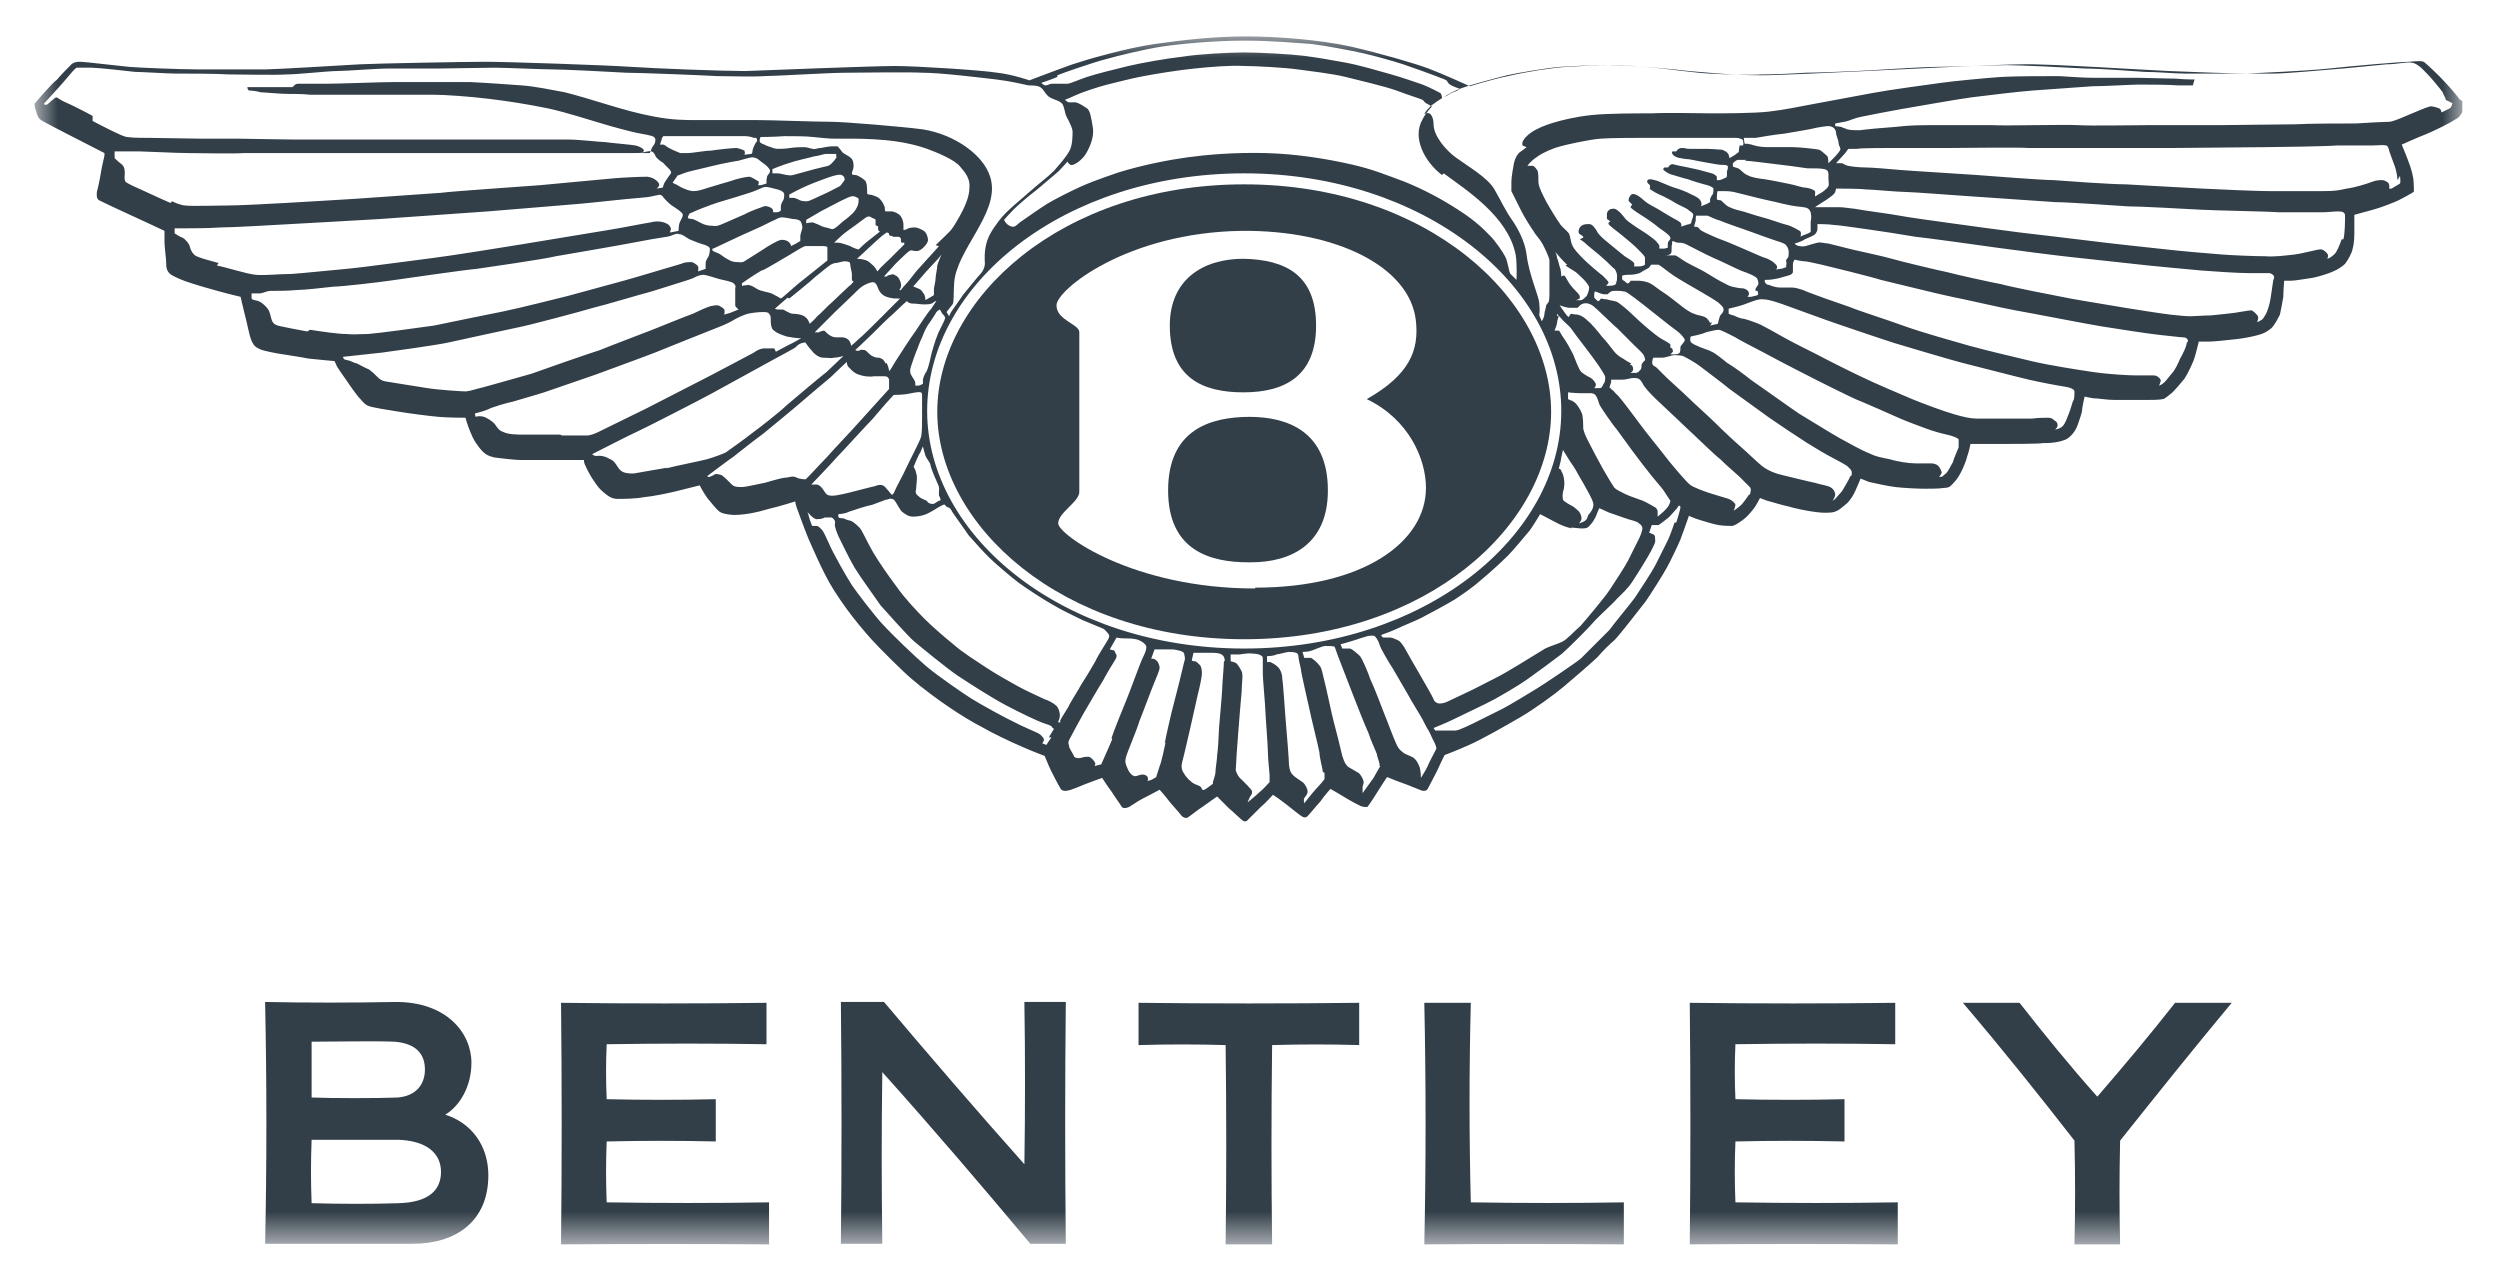 <svg width="65" height="33" viewBox="0 0 65 33" fill="none" xmlns="http://www.w3.org/2000/svg">
<g id="Ebene_1" clip-path="url(#clip0_51_1334)">
<g id="Clip path group">
<mask id="mask0_51_1334" style="mask-type:luminance" maskUnits="userSpaceOnUse" x="0" y="0" width="65" height="33">
<g id="clippath">
<path id="Vector" d="M64.027 0.88H0.892V32.36H64.027V0.88Z" fill="white"/>
</g>
</mask>
<g mask="url(#mask0_51_1334)">
<g id="Group">
<path id="Vector_2" d="M32.327 10.201C33.426 10.201 34.218 9.761 34.218 8.464C34.218 7.167 33.448 6.75 32.327 6.728C31.294 6.728 30.415 7.255 30.415 8.464C30.415 9.827 31.272 10.201 32.327 10.201Z" fill="#323E48"/>
<path id="Vector_3" d="M32.503 10.838C31.47 10.838 30.371 11.168 30.371 12.751C30.371 14.334 31.492 14.62 32.459 14.62H32.525C33.558 14.62 34.525 14.158 34.525 12.751C34.525 11.212 33.47 10.838 32.481 10.838" fill="#323E48"/>
<path id="Vector_4" d="M32.635 15.301C29.447 15.301 27.513 13.894 27.513 13.608C27.513 13.323 28.084 13.037 28.062 12.773V8.64C28.062 8.42 27.469 8.332 27.469 7.937C27.469 7.541 29.293 6.046 32.283 6.002C34.767 5.98 36.658 6.948 36.812 8.332C36.899 9.102 36.658 9.739 35.536 10.377C36.636 10.905 37.075 11.938 37.075 12.685C37.075 14.092 35.449 15.279 32.635 15.279M32.349 4.793C27.601 4.793 24.369 7.761 24.369 10.707C24.369 13.652 27.601 16.62 32.349 16.62C37.097 16.62 40.329 13.652 40.329 10.707C40.329 7.761 37.097 4.793 32.349 4.793Z" fill="#323E48"/>
<path id="Vector_5" d="M10.388 31.283C9.685 31.305 8.872 31.305 8.102 31.283C8.08 30.711 8.08 30.205 8.102 29.634C8.828 29.634 9.685 29.634 10.344 29.634C11.092 29.656 11.466 29.986 11.466 30.469C11.466 30.953 11.136 31.261 10.366 31.283M8.102 27.084C8.718 27.084 9.751 27.062 10.257 27.084C10.806 27.128 11.048 27.392 11.048 27.809C11.048 28.161 10.85 28.491 10.344 28.535C9.839 28.557 8.63 28.557 8.102 28.535C8.102 28.051 8.102 27.59 8.102 27.106M11.553 28.996C11.971 28.755 12.257 28.227 12.257 27.633C12.257 26.842 11.597 26.051 10.3 26.051C9.179 26.073 7.948 26.073 6.893 26.051C6.937 28.183 6.937 30.271 6.893 32.338H10.74C11.839 32.338 12.697 31.766 12.697 30.557C12.697 29.81 12.279 29.194 11.553 28.974" fill="#323E48"/>
<path id="Vector_6" d="M42.22 31.261C42.22 31.612 42.22 31.986 42.22 32.36C40.483 32.338 38.746 32.338 37.032 32.36C37.076 30.271 37.076 28.161 37.032 26.073C37.427 26.073 37.823 26.073 38.241 26.073C38.197 27.809 38.197 29.546 38.241 31.261C39.582 31.283 40.901 31.283 42.242 31.261" fill="#323E48"/>
<path id="Vector_7" d="M22.984 26.051C24.172 27.458 25.381 28.864 26.634 30.271C26.656 28.864 26.656 27.458 26.634 26.051C26.985 26.051 27.337 26.051 27.711 26.051C27.689 28.117 27.689 30.227 27.711 32.338C27.403 32.338 27.095 32.338 26.788 32.338C25.556 30.865 24.281 29.37 22.94 27.875C22.919 29.37 22.919 30.843 22.94 32.338C22.589 32.338 22.237 32.338 21.863 32.338C21.885 30.249 21.885 28.139 21.863 26.051C22.237 26.051 22.589 26.051 22.962 26.051" fill="#323E48"/>
<path id="Vector_8" d="M19.929 27.15C18.566 27.128 17.181 27.128 15.774 27.15C15.752 27.633 15.752 28.095 15.774 28.579C16.719 28.601 17.665 28.601 18.61 28.579C18.61 28.952 18.61 29.304 18.61 29.678C17.665 29.656 16.719 29.656 15.774 29.678C15.752 30.205 15.752 30.733 15.774 31.261C17.181 31.283 18.588 31.283 19.995 31.261C19.995 31.634 19.995 31.986 19.995 32.36C18.192 32.338 16.39 32.338 14.587 32.36C14.609 30.271 14.609 28.161 14.587 26.073C16.39 26.095 18.17 26.095 19.929 26.073C19.929 26.446 19.929 26.798 19.929 27.172" fill="#323E48"/>
<path id="Vector_9" d="M53.936 32.36C53.958 31.459 53.958 30.557 53.936 29.656C53.013 28.469 52.046 27.26 51.035 26.073C51.518 26.073 52.024 26.073 52.508 26.073C53.145 26.886 53.804 27.699 54.53 28.513C55.233 27.699 55.915 26.886 56.552 26.073C57.036 26.073 57.542 26.073 58.025 26.073C57.036 27.26 56.069 28.469 55.123 29.656C55.102 30.557 55.102 31.459 55.123 32.36C54.728 32.36 54.332 32.36 53.936 32.36Z" fill="#323E48"/>
<path id="Vector_10" d="M49.276 27.15C47.913 27.128 46.528 27.128 45.121 27.15C45.099 27.633 45.099 28.095 45.121 28.579C46.066 28.601 47.012 28.601 47.957 28.579C47.957 28.952 47.957 29.304 47.957 29.678C47.034 29.656 46.066 29.656 45.121 29.678C45.099 30.205 45.099 30.733 45.121 31.261C46.528 31.283 47.935 31.283 49.342 31.261C49.342 31.634 49.342 31.986 49.342 32.36C47.539 32.338 45.737 32.338 43.934 32.36C43.956 30.271 43.956 28.161 43.934 26.073C45.737 26.095 47.517 26.095 49.276 26.073C49.276 26.446 49.276 26.798 49.276 27.172" fill="#323E48"/>
<path id="Vector_11" d="M31.866 32.36C31.888 30.645 31.888 28.908 31.866 27.172C31.118 27.15 30.371 27.15 29.602 27.172C29.602 26.798 29.602 26.446 29.602 26.073C31.514 26.095 33.427 26.095 35.339 26.073C35.339 26.424 35.339 26.798 35.339 27.172C34.592 27.15 33.822 27.15 33.075 27.172C33.053 28.908 33.053 30.645 33.075 32.36C32.679 32.36 32.283 32.36 31.888 32.36" fill="#323E48"/>
<path id="Vector_12" d="M63.763 2.683C63.763 2.683 63.741 2.793 63.697 2.815C63.653 2.837 63.477 2.925 63.477 2.925C63.477 2.925 63.477 2.837 63.411 2.815C63.345 2.793 63.235 2.749 63.169 2.771C63.081 2.793 62.818 2.903 62.664 2.969C62.51 3.035 62.268 3.144 62.136 3.166C62.026 3.166 61.565 3.188 61.257 3.21C60.949 3.21 60.048 3.21 59.674 3.232C59.278 3.232 57.981 3.254 57.696 3.254C57.41 3.254 56.223 3.254 55.827 3.254C55.431 3.254 54.376 3.276 54.024 3.254C53.673 3.232 52.134 3.276 51.804 3.254C51.474 3.254 50.507 3.254 50.243 3.254C49.98 3.254 49.65 3.254 49.298 3.298C48.968 3.32 48.507 3.364 48.353 3.386C48.221 3.386 48.045 3.386 47.979 3.342C47.913 3.32 47.913 3.32 47.869 3.298C47.825 3.298 47.715 3.276 47.715 3.276V3.21C47.715 3.21 47.847 3.188 47.957 3.166C48.089 3.144 48.177 3.079 48.397 3.035C48.617 2.991 49.166 2.881 49.43 2.837C49.694 2.793 50.925 2.573 51.276 2.529C51.628 2.485 52.529 2.375 52.859 2.353C53.189 2.331 54.09 2.265 54.398 2.243C54.706 2.243 55.431 2.199 55.607 2.199C55.783 2.199 56.398 2.199 56.64 2.221C56.882 2.221 57.014 2.221 57.014 2.221L57.058 2.067C57.058 2.067 56.794 2.067 56.574 2.045C56.355 2.045 55.805 2.023 55.607 2.023C55.409 2.023 54.728 2.023 54.464 2.023C54.222 2.023 53.849 2.001 53.541 1.979C53.189 1.979 52.376 1.979 52.024 2.001C51.694 2.023 50.749 2.111 50.463 2.155C50.155 2.199 49.144 2.331 48.682 2.419C48.221 2.507 47.495 2.639 47.144 2.705C46.792 2.771 46.374 2.859 45.979 2.903C45.583 2.947 44.791 2.947 44.506 2.947C44.22 2.947 43.363 2.925 42.945 2.947C42.527 2.947 41.802 2.947 41.384 2.991C40.967 3.035 40.615 3.122 40.395 3.188C40.175 3.254 39.955 3.342 39.801 3.452C39.648 3.562 39.582 3.672 39.582 3.716C39.582 3.76 39.582 3.782 39.582 3.782L39.691 3.826C39.691 3.826 39.582 3.914 39.516 3.958C39.45 4.002 39.384 4.134 39.362 4.244C39.34 4.354 39.296 4.617 39.296 4.727C39.296 4.837 39.296 4.881 39.296 4.969C39.34 5.057 39.494 5.365 39.56 5.497C39.626 5.629 39.801 5.914 39.867 6.002C39.911 6.09 40.021 6.2 40.087 6.31C40.153 6.42 40.263 6.662 40.285 6.75C40.285 6.838 40.285 6.948 40.285 7.057V7.651C40.285 7.651 40.285 7.827 40.263 7.849C40.263 7.871 40.197 7.915 40.197 7.959C40.197 8.003 40.153 8.113 40.153 8.179C40.153 8.245 40.087 8.354 40.087 8.354L40.021 8.201C40.021 8.201 40.043 8.069 40.021 7.893C40.021 7.717 39.757 7.167 39.691 6.618C39.648 6.266 39.45 5.914 39.296 5.694C39.142 5.475 39.032 5.233 38.856 4.925C38.68 4.617 38.175 4.332 37.845 4.09C37.603 3.914 37.273 3.54 37.273 3.232C37.273 3.079 37.207 2.859 37.032 2.969C37.053 2.903 37.142 2.815 37.207 2.749C37.383 2.617 37.669 2.419 37.955 2.309C38.241 2.199 38.922 2.023 39.186 1.957C39.472 1.891 40.263 1.76 40.571 1.738C40.901 1.716 41.472 1.694 41.736 1.694C42.022 1.694 42.593 1.716 43.011 1.76C43.451 1.804 44.044 1.891 44.44 1.913C44.836 1.935 45.517 1.957 45.803 1.935C46.111 1.935 46.638 1.913 46.946 1.891C47.254 1.891 48.331 1.847 48.682 1.825C49.034 1.804 50.023 1.738 50.375 1.738C50.749 1.738 51.848 1.694 52.178 1.694C52.508 1.694 53.87 1.76 54.222 1.782C54.574 1.782 55.431 1.847 55.761 1.869C56.091 1.869 56.53 1.913 56.794 1.913C57.058 1.913 57.849 1.913 58.025 1.913C58.201 1.913 58.795 1.913 59.124 1.913C59.454 1.913 60.334 1.825 60.641 1.804C60.971 1.782 61.784 1.694 62.048 1.672C62.312 1.672 62.576 1.606 62.686 1.628C62.796 1.628 62.928 1.738 62.971 1.782C63.015 1.825 63.169 1.979 63.279 2.111C63.389 2.243 63.499 2.375 63.521 2.419C63.521 2.463 63.609 2.573 63.587 2.595M62.4 4.573C62.4 4.573 62.422 4.749 62.4 4.771C62.4 4.771 62.224 4.881 62.18 4.903C62.158 4.903 62.114 4.903 62.114 4.903C62.114 4.903 62.136 4.859 62.114 4.793C62.114 4.749 62.004 4.683 61.938 4.683C61.872 4.683 61.784 4.683 61.674 4.727C61.565 4.771 61.213 4.881 61.015 4.903C60.817 4.947 60.729 4.969 60.399 4.969C60.07 4.969 59.3 4.969 58.992 4.969C58.663 4.969 57.696 4.925 57.256 4.903C56.794 4.881 55.673 4.815 55.277 4.793C54.882 4.793 53.673 4.705 53.387 4.683C53.101 4.683 51.694 4.573 51.408 4.551C51.123 4.529 49.65 4.441 49.408 4.419C49.166 4.397 48.66 4.354 48.507 4.354C48.353 4.354 48.133 4.332 48.045 4.31C47.957 4.288 47.957 4.266 47.891 4.244C47.825 4.244 47.737 4.244 47.737 4.244C47.737 4.244 47.913 4.046 47.957 4.002C48.001 3.958 48.045 3.87 48.067 3.87C48.089 3.87 48.221 3.87 48.287 3.87C48.375 3.848 48.99 3.848 49.144 3.848C49.298 3.848 50.419 3.848 50.661 3.848C50.903 3.848 52.486 3.826 52.749 3.848C53.013 3.848 54.156 3.848 54.442 3.848C54.728 3.848 56.157 3.848 56.486 3.848C56.816 3.848 58.575 3.826 58.883 3.826C59.168 3.826 60.531 3.804 60.773 3.782C61.015 3.782 61.521 3.782 61.674 3.782C61.828 3.782 61.96 3.76 62.026 3.782C62.092 3.782 62.092 3.848 62.114 3.892C62.114 3.936 62.224 4.2 62.268 4.332C62.312 4.463 62.334 4.617 62.334 4.683M60.883 6.222C60.839 6.354 60.751 6.574 60.685 6.618C60.619 6.684 60.531 6.728 60.509 6.728C60.509 6.728 60.553 6.64 60.509 6.596C60.487 6.552 60.377 6.464 60.312 6.486C60.245 6.486 59.85 6.596 59.652 6.618C59.454 6.64 59.124 6.684 58.883 6.662C58.641 6.662 58.069 6.64 57.783 6.618C57.498 6.596 56.706 6.53 56.333 6.486C55.937 6.442 54.882 6.332 54.376 6.266C53.87 6.2 52.881 6.09 52.529 6.046C52.178 6.002 51.035 5.848 50.727 5.804C50.419 5.76 49.606 5.651 49.386 5.607C49.166 5.563 48.463 5.475 48.243 5.431C48.045 5.409 47.913 5.387 47.825 5.387C47.737 5.387 47.671 5.387 47.561 5.387C47.452 5.387 47.474 5.387 47.407 5.387C47.364 5.387 47.342 5.387 47.276 5.387C47.21 5.387 47.188 5.387 47.188 5.387C47.188 5.387 47.386 5.255 47.495 5.189C47.583 5.123 47.693 5.057 47.715 4.991C47.737 4.925 47.737 4.903 47.737 4.903C47.737 4.903 48.375 4.903 48.507 4.925C48.66 4.925 49.342 4.991 49.54 4.991C49.716 4.991 50.837 5.079 51.189 5.101C51.54 5.123 53.123 5.233 53.431 5.255C53.739 5.255 54.992 5.343 55.321 5.365C55.629 5.365 56.838 5.431 57.234 5.453C57.63 5.475 58.992 5.497 59.234 5.519C59.476 5.519 60.224 5.519 60.377 5.519C60.509 5.519 60.685 5.497 60.773 5.497C60.861 5.497 60.971 5.497 60.971 5.607C60.971 5.694 60.971 6.09 60.927 6.222M59.102 7.299C59.102 7.299 59.036 7.783 59.014 7.871C58.992 7.959 58.949 8.113 58.905 8.179C58.861 8.245 58.839 8.31 58.773 8.332C58.707 8.376 58.685 8.376 58.685 8.376C58.685 8.376 58.729 8.288 58.707 8.223C58.685 8.179 58.575 8.069 58.531 8.069C58.465 8.069 58.245 8.113 58.091 8.135C57.937 8.157 57.673 8.179 57.476 8.201C57.3 8.201 57.058 8.223 56.948 8.223C56.838 8.223 56.618 8.201 56.42 8.179C56.223 8.157 55.519 8.047 55.255 8.003C55.014 7.959 54.178 7.827 53.827 7.761C53.475 7.695 52.244 7.453 52.024 7.387C51.782 7.343 50.881 7.145 50.639 7.079C50.419 7.035 49.408 6.794 49.188 6.728C48.968 6.662 48.331 6.53 48.155 6.486C47.979 6.442 47.627 6.354 47.539 6.332C47.452 6.332 47.342 6.288 47.254 6.31C47.166 6.332 47.012 6.376 46.946 6.398C46.902 6.398 46.88 6.42 46.792 6.398C46.704 6.398 46.66 6.332 46.66 6.332C46.66 6.332 46.836 6.288 46.924 6.222C47.012 6.178 47.166 6.134 47.21 6.068C47.254 6.002 47.254 5.98 47.254 5.914C47.254 5.87 47.254 5.826 47.254 5.826C47.254 5.826 47.539 5.826 47.671 5.848C47.781 5.848 48.353 5.936 48.529 5.958C48.705 5.98 49.562 6.112 49.804 6.156C50.045 6.178 51.628 6.398 51.936 6.442C52.244 6.486 53.607 6.662 53.849 6.684C54.09 6.706 55.629 6.882 55.871 6.904C56.113 6.926 56.97 7.013 57.256 7.035C57.564 7.057 58.179 7.101 58.465 7.101C58.729 7.101 58.927 7.101 59.014 7.101C59.08 7.123 59.146 7.167 59.124 7.233M56.86 8.882C56.86 8.992 56.75 9.212 56.684 9.322C56.64 9.432 56.552 9.629 56.443 9.739C56.355 9.849 56.289 9.937 56.223 9.981C56.157 10.025 56.135 10.025 56.135 10.025C56.135 10.025 56.179 9.937 56.179 9.893C56.179 9.849 56.091 9.761 56.003 9.761C55.915 9.761 55.739 9.761 55.563 9.761C55.387 9.761 54.882 9.739 54.42 9.673C53.98 9.607 53.277 9.498 52.815 9.388C52.354 9.278 51.694 9.124 51.211 8.992C50.749 8.86 49.958 8.64 49.474 8.464C48.99 8.288 48.353 8.091 48.089 7.981C47.825 7.893 47.012 7.607 46.88 7.541C46.748 7.497 46.66 7.475 46.572 7.475C46.484 7.475 46.352 7.475 46.264 7.475C46.176 7.475 46.045 7.431 46.001 7.409C45.957 7.409 45.913 7.387 45.891 7.343C45.869 7.299 45.891 7.277 45.891 7.277C45.891 7.277 46.066 7.277 46.133 7.255C46.198 7.255 46.396 7.189 46.484 7.167C46.572 7.145 46.594 7.123 46.616 7.079C46.616 7.035 46.616 6.904 46.616 6.86C46.616 6.816 46.66 6.75 46.66 6.75C46.66 6.75 46.836 6.794 46.924 6.794C46.99 6.794 47.254 6.86 47.364 6.882C47.474 6.904 48.705 7.211 48.902 7.277C49.1 7.321 50.507 7.673 50.749 7.717C50.991 7.761 52.134 8.025 52.398 8.069C52.661 8.113 54.354 8.442 54.64 8.486C54.926 8.53 55.893 8.684 56.135 8.706C56.355 8.728 56.706 8.772 56.772 8.772C56.838 8.772 56.904 8.816 56.882 8.904M53.892 10.443C53.892 10.443 53.827 10.663 53.783 10.773C53.739 10.883 53.695 11.014 53.629 11.08C53.563 11.146 53.453 11.168 53.431 11.168C53.431 11.168 53.497 11.124 53.497 11.058C53.497 10.992 53.475 10.97 53.409 10.926C53.365 10.883 53.321 10.861 53.255 10.861C53.189 10.861 52.991 10.861 52.837 10.883C52.683 10.883 52.156 10.883 51.958 10.883C51.76 10.883 51.54 10.883 51.386 10.883C51.233 10.883 51.035 10.838 50.815 10.773C50.573 10.707 49.98 10.487 49.716 10.377C49.452 10.267 48.682 9.937 48.463 9.827C48.265 9.739 47.474 9.344 47.232 9.212C46.968 9.08 46.616 8.904 46.418 8.794C46.22 8.684 45.803 8.442 45.671 8.398C45.561 8.354 45.429 8.31 45.341 8.288C45.253 8.288 45.121 8.223 45.077 8.201C45.033 8.201 44.945 8.157 44.945 8.157V8.025C44.945 8.025 45.253 7.959 45.407 7.893C45.539 7.849 45.715 7.761 45.847 7.783C46.001 7.783 46.308 7.893 46.484 7.959C46.66 8.025 47.276 8.245 47.452 8.31C47.627 8.376 49.056 8.86 49.276 8.926C49.496 8.992 50.749 9.366 51.013 9.432C51.276 9.498 52.464 9.805 52.749 9.871C53.035 9.937 53.497 10.025 53.651 10.047C53.804 10.069 53.936 10.113 53.936 10.179C53.936 10.245 53.936 10.355 53.914 10.399M50.925 11.63C50.925 11.63 50.793 11.938 50.771 12.026C50.727 12.091 50.661 12.245 50.595 12.311C50.529 12.355 50.507 12.399 50.463 12.399C50.419 12.399 50.419 12.399 50.419 12.399C50.419 12.399 50.485 12.311 50.485 12.289C50.485 12.267 50.441 12.158 50.397 12.114C50.353 12.069 50.265 12.048 50.221 12.048C50.177 12.048 49.98 12.048 49.804 12.048C49.628 12.048 49.342 12.004 49.122 11.938C48.902 11.894 48.77 11.872 48.595 11.784C48.419 11.718 48.023 11.498 47.825 11.388C47.627 11.278 46.99 10.883 46.77 10.751C46.572 10.619 45.649 9.959 45.517 9.871C45.385 9.761 45.055 9.52 44.901 9.432C44.77 9.322 44.572 9.168 44.506 9.146C44.44 9.102 44.198 9.036 44.132 8.992C44.066 8.97 43.978 8.926 43.956 8.882C43.934 8.838 43.956 8.75 43.956 8.75C43.956 8.75 44.286 8.684 44.352 8.64C44.44 8.618 44.616 8.574 44.682 8.574C44.748 8.574 44.989 8.706 45.121 8.772C45.253 8.86 45.869 9.168 46.066 9.278C46.264 9.388 47.078 9.805 47.254 9.893C47.429 9.981 48.045 10.289 48.243 10.377C48.463 10.465 49.21 10.794 49.408 10.883C49.606 10.97 49.914 11.08 50.089 11.146C50.265 11.212 50.507 11.278 50.617 11.3C50.727 11.322 50.925 11.388 50.925 11.432C50.925 11.476 50.925 11.564 50.925 11.63ZM48.111 12.377C48.067 12.487 47.913 12.729 47.891 12.773C47.847 12.817 47.759 12.927 47.715 12.971C47.671 13.015 47.649 13.015 47.649 13.015C47.649 13.015 47.715 12.927 47.715 12.861C47.715 12.795 47.671 12.707 47.583 12.663C47.495 12.619 47.32 12.597 47.188 12.553C47.056 12.531 46.55 12.399 46.352 12.355C46.154 12.311 46.001 12.245 45.869 12.158C45.737 12.069 45.429 11.762 45.275 11.63C45.121 11.498 44.791 11.19 44.616 11.014C44.44 10.838 44.044 10.487 43.912 10.355C43.78 10.223 43.407 9.893 43.341 9.827C43.275 9.761 43.121 9.607 43.077 9.563C43.033 9.52 42.989 9.52 42.967 9.476C42.945 9.432 42.967 9.366 42.967 9.344L42.989 9.3C42.989 9.3 43.165 9.3 43.231 9.3C43.297 9.3 43.473 9.234 43.517 9.234C43.56 9.234 43.67 9.234 43.758 9.256C43.846 9.3 44.088 9.432 44.198 9.52C44.308 9.607 44.813 9.981 44.967 10.113C45.121 10.223 45.847 10.751 46.001 10.861C46.154 10.97 46.814 11.41 46.99 11.52C47.166 11.63 47.495 11.828 47.671 11.916C47.825 12.004 48.023 12.091 48.067 12.158C48.111 12.201 48.177 12.245 48.133 12.377M45.473 12.861C45.473 12.861 45.341 13.059 45.275 13.125C45.209 13.191 45.077 13.279 45.077 13.279C45.077 13.279 45.121 13.169 45.121 13.125C45.121 13.081 45.011 12.993 44.945 12.971C44.88 12.949 44.572 12.861 44.44 12.817C44.308 12.773 44 12.663 43.934 12.597C43.846 12.531 43.495 12.114 43.407 12.004C43.319 11.894 43.011 11.498 42.901 11.366C42.791 11.234 42.549 10.904 42.417 10.729C42.285 10.553 42.088 10.289 42.022 10.245C41.978 10.201 41.956 10.157 41.912 10.135C41.868 10.091 41.846 10.069 41.846 10.069L41.89 9.937V9.871C41.89 9.871 42.044 9.871 42.176 9.871C42.307 9.871 42.373 9.827 42.483 9.827C42.593 9.827 42.637 9.849 42.703 9.959C42.747 10.069 42.923 10.245 43.033 10.355C43.143 10.465 43.692 10.97 43.846 11.124C44.022 11.278 44.528 11.784 44.726 11.938C44.901 12.114 45.165 12.333 45.231 12.399C45.297 12.465 45.451 12.619 45.495 12.663C45.539 12.707 45.517 12.795 45.495 12.861M43.538 13.586C43.538 13.586 43.429 13.916 43.363 14.048C43.297 14.18 43.099 14.576 43.033 14.707C42.967 14.839 42.637 15.345 42.505 15.543C42.373 15.719 41.956 16.224 41.846 16.378C41.714 16.51 41.23 16.994 41.098 17.126C40.967 17.235 40.087 17.829 39.933 17.917C39.757 18.027 39.208 18.357 39.076 18.423C38.944 18.489 38.548 18.686 38.416 18.752C38.285 18.818 37.933 18.994 37.845 18.994C37.757 18.994 37.669 18.994 37.581 18.994C37.515 18.994 37.471 18.994 37.449 18.994C37.427 18.994 37.317 18.994 37.317 18.994L37.273 18.928C37.273 18.928 37.603 18.796 37.779 18.708C37.955 18.62 38.658 18.291 38.856 18.181C39.054 18.071 39.472 17.829 39.691 17.675C39.911 17.521 40.417 17.148 40.615 16.994C40.813 16.818 41.34 16.29 41.428 16.18C41.516 16.07 41.956 15.675 42.044 15.565C42.154 15.455 42.329 15.301 42.439 15.125C42.571 14.927 42.857 14.466 42.923 14.334C42.989 14.202 43.055 14.092 43.033 14.026C43.033 13.96 43.033 13.916 42.989 13.894L42.879 13.85L42.923 13.718L42.945 13.652C42.945 13.652 43.055 13.652 43.121 13.652C43.165 13.63 43.297 13.52 43.385 13.454C43.473 13.367 43.56 13.257 43.605 13.213C43.626 13.169 43.648 13.147 43.648 13.147C43.648 13.147 43.692 13.147 43.692 13.191C43.692 13.235 43.605 13.52 43.583 13.586M37.317 19.522C37.317 19.522 37.142 19.852 37.12 19.917C37.097 19.983 36.944 20.225 36.944 20.225C36.944 20.225 36.944 20.027 36.9 19.917C36.856 19.829 36.834 19.764 36.746 19.698C36.68 19.654 36.526 19.61 36.482 19.566C36.438 19.522 36.372 19.5 36.306 19.346C36.24 19.214 36.064 18.73 35.998 18.576C35.932 18.401 35.713 17.829 35.625 17.653C35.559 17.455 35.427 17.148 35.361 17.06C35.295 16.994 35.141 16.862 35.097 16.862C35.053 16.862 34.987 16.862 34.965 16.862H34.899L34.855 16.752C34.855 16.752 35.097 16.686 35.229 16.642C35.361 16.598 35.493 16.554 35.581 16.532C35.669 16.532 35.713 16.51 35.757 16.554C35.8 16.598 35.844 16.686 35.867 16.752C35.867 16.818 36.13 17.258 36.218 17.389C36.306 17.543 36.548 17.961 36.614 18.071C36.68 18.203 36.944 18.62 36.988 18.708C37.032 18.796 37.097 18.928 37.142 18.994C37.185 19.06 37.251 19.236 37.295 19.302C37.317 19.368 37.361 19.434 37.339 19.478M35.888 19.917C35.888 19.917 35.757 20.137 35.713 20.225C35.647 20.313 35.427 20.621 35.427 20.621C35.427 20.621 35.427 20.511 35.427 20.467C35.427 20.423 35.471 20.357 35.449 20.313C35.449 20.269 35.383 20.137 35.317 20.093C35.251 20.049 35.119 19.983 35.053 19.939C34.987 19.873 34.965 19.852 34.899 19.654C34.855 19.456 34.723 18.928 34.679 18.774C34.635 18.62 34.481 17.873 34.438 17.719C34.394 17.565 34.372 17.367 34.306 17.302C34.24 17.213 34.13 17.126 34.086 17.104C34.042 17.104 33.976 17.104 33.954 17.104H33.91L33.866 16.95C33.866 16.95 33.976 16.95 34.064 16.928C34.152 16.906 34.372 16.796 34.46 16.796C34.547 16.796 34.679 16.796 34.701 16.818C34.723 16.862 34.745 16.95 34.789 17.06C34.833 17.17 35.097 17.851 35.163 18.027C35.229 18.203 35.515 18.928 35.581 19.06C35.625 19.214 35.779 19.544 35.8 19.61C35.8 19.676 35.888 19.852 35.867 19.917M34.438 20.093C34.438 20.093 34.438 20.225 34.438 20.247C34.438 20.269 34.284 20.445 34.218 20.511C34.152 20.577 33.91 20.885 33.91 20.885C33.91 20.885 33.888 20.797 33.91 20.753C33.932 20.709 33.998 20.665 33.998 20.577C33.998 20.511 33.932 20.379 33.866 20.335C33.8 20.291 33.668 20.203 33.624 20.159C33.558 20.093 33.536 20.049 33.514 19.895C33.514 19.742 33.448 18.972 33.426 18.708C33.404 18.445 33.36 17.741 33.338 17.631C33.338 17.521 33.294 17.411 33.228 17.345C33.163 17.279 33.075 17.235 33.031 17.213C32.987 17.213 32.943 17.213 32.943 17.213V17.06C32.943 17.06 33.119 17.06 33.184 17.016C33.251 17.016 33.426 16.95 33.536 16.95C33.646 16.95 33.756 16.972 33.756 17.038C33.756 17.104 33.8 17.302 33.822 17.389C33.822 17.477 34.02 18.313 34.042 18.423C34.064 18.555 34.284 19.434 34.306 19.566C34.306 19.698 34.394 20.005 34.394 20.071M33.009 20.181V20.335C33.009 20.335 32.811 20.555 32.745 20.599C32.679 20.665 32.437 20.863 32.437 20.863C32.437 20.863 32.481 20.753 32.503 20.709C32.547 20.665 32.569 20.599 32.547 20.555C32.525 20.511 32.327 20.313 32.283 20.269C32.217 20.225 32.151 20.115 32.129 20.027C32.129 19.939 32.173 19.302 32.195 19.038C32.217 18.774 32.261 18.181 32.283 17.983C32.283 17.785 32.327 17.543 32.283 17.455C32.239 17.367 32.173 17.258 32.129 17.235C32.085 17.213 31.997 17.192 31.997 17.192V17.016C31.997 17.016 32.173 17.016 32.217 17.016C32.261 17.016 32.437 16.972 32.569 16.994C32.701 16.994 32.833 17.038 32.833 17.104C32.833 17.17 32.833 17.389 32.833 17.521C32.833 17.653 32.899 18.357 32.899 18.467C32.899 18.576 32.965 19.368 32.965 19.544C32.965 19.742 33.009 20.093 33.009 20.159M40.835 13.718C40.944 13.718 41.032 13.74 41.142 13.74C41.252 13.74 41.296 13.718 41.362 13.63C41.428 13.564 41.494 13.432 41.516 13.367C41.538 13.301 41.582 13.213 41.582 13.213C41.582 13.213 41.736 13.279 41.824 13.323L42.264 13.476C42.373 13.52 42.549 13.542 42.615 13.608C42.681 13.652 42.703 13.696 42.703 13.74C42.703 13.784 42.659 13.916 42.615 14.004C42.571 14.092 42.395 14.444 42.329 14.576C42.264 14.707 41.978 15.147 41.846 15.345C41.714 15.543 41.252 16.092 41.098 16.268C40.922 16.422 40.725 16.642 40.615 16.686C40.483 16.752 40.307 16.796 40.175 16.862L39.494 17.279C39.318 17.389 39.054 17.543 38.878 17.631C38.702 17.719 38.241 17.961 38.087 18.027C37.955 18.093 37.757 18.181 37.669 18.225C37.581 18.269 37.515 18.291 37.427 18.291C37.361 18.291 37.295 18.247 37.273 18.181C37.251 18.115 37.032 17.741 36.944 17.587C36.856 17.433 36.548 16.906 36.504 16.818C36.438 16.73 36.416 16.664 36.284 16.62C36.196 16.576 36.152 16.576 36.108 16.576C36.064 16.576 36.042 16.576 35.976 16.576C35.932 16.576 35.91 16.51 35.91 16.51C35.91 16.51 36.218 16.4 36.35 16.334C36.482 16.268 36.768 16.158 36.944 16.07C37.12 15.982 37.603 15.719 37.823 15.587C38.021 15.455 38.285 15.279 38.504 15.081C38.724 14.905 39.076 14.576 39.208 14.444C39.34 14.312 39.669 13.916 39.779 13.784C39.889 13.63 40.043 13.367 40.043 13.367L40.417 13.564C40.571 13.652 40.747 13.718 40.879 13.74M41.076 13.323C41.076 13.323 40.967 13.213 40.901 13.169C40.813 13.125 40.659 13.037 40.637 12.993C40.637 12.949 40.615 12.883 40.637 12.795C40.681 12.663 40.681 12.531 40.659 12.421C40.637 12.311 40.615 12.289 40.593 12.245C40.593 12.201 40.527 12.18 40.527 12.18C40.527 12.18 40.593 11.96 40.593 11.894L40.637 11.696C40.637 11.696 40.769 11.916 40.813 11.982C40.857 12.048 40.967 12.201 41.032 12.333C41.098 12.443 41.274 12.751 41.318 12.839C41.362 12.927 41.428 13.037 41.428 13.125C41.428 13.235 41.34 13.345 41.296 13.389C41.274 13.432 41.274 13.498 41.208 13.542C41.142 13.586 41.054 13.608 41.054 13.608C41.054 13.608 41.12 13.542 41.12 13.476C41.12 13.411 41.076 13.323 41.054 13.301M43.033 13.191C43.033 13.191 42.813 13.059 42.703 13.015C42.593 12.971 42.373 12.905 42.242 12.839C42.11 12.773 42.022 12.729 41.978 12.685C41.912 12.597 41.758 12.333 41.67 12.18C41.582 12.026 41.34 11.564 41.274 11.432C41.208 11.3 41.186 11.234 41.164 11.146C41.164 11.08 41.164 10.794 41.12 10.729C41.098 10.663 41.011 10.531 40.967 10.487C40.922 10.443 40.901 10.443 40.879 10.421C40.857 10.421 40.769 10.377 40.769 10.377C40.769 10.377 40.769 10.289 40.769 10.245C40.769 10.201 40.769 10.201 40.769 10.201C40.769 10.201 40.967 10.223 41.076 10.223C41.186 10.223 41.296 10.223 41.34 10.223C41.384 10.223 41.45 10.223 41.494 10.289C41.538 10.355 41.56 10.443 41.582 10.509C41.604 10.575 41.956 11.08 42.022 11.146C42.088 11.234 42.329 11.564 42.439 11.718C42.549 11.872 42.857 12.267 42.945 12.377C43.033 12.487 43.209 12.685 43.253 12.751C43.297 12.817 43.407 12.993 43.429 13.015C43.429 13.059 43.407 13.103 43.385 13.147C43.363 13.191 43.297 13.257 43.253 13.301C43.209 13.345 43.121 13.411 43.099 13.432C43.099 13.432 43.099 13.367 43.099 13.323C43.099 13.279 43.099 13.235 43.011 13.169M40.483 8.223V8.157C40.483 8.157 40.615 8.31 40.659 8.354C40.703 8.398 40.813 8.486 40.857 8.552C40.901 8.618 41.098 8.882 41.186 8.992C41.274 9.102 41.516 9.432 41.56 9.498C41.604 9.563 41.736 9.761 41.736 9.805C41.736 9.849 41.736 9.937 41.692 9.981C41.67 10.025 41.648 10.091 41.604 10.091C41.56 10.091 41.45 10.091 41.45 10.091C41.45 10.091 41.494 10.047 41.494 10.003C41.494 9.959 41.428 9.871 41.362 9.827C41.274 9.783 41.12 9.695 41.098 9.651C41.054 9.607 40.944 9.322 40.901 9.212C40.835 9.08 40.725 8.882 40.659 8.794C40.593 8.706 40.549 8.596 40.527 8.596C40.505 8.596 40.527 8.596 40.483 8.596C40.439 8.596 40.417 8.596 40.417 8.596C40.417 8.596 40.483 8.442 40.483 8.398C40.483 8.332 40.527 8.245 40.527 8.201M40.703 6.904C40.703 6.904 40.901 7.035 40.944 7.057C40.989 7.079 41.142 7.233 41.186 7.277C41.23 7.321 41.318 7.431 41.318 7.475C41.318 7.541 41.274 7.695 41.23 7.717C41.186 7.761 41.142 7.805 41.098 7.805C41.054 7.805 40.967 7.805 40.967 7.805C40.967 7.805 41.076 7.783 41.076 7.739C41.076 7.695 41.076 7.673 40.989 7.585C40.922 7.519 40.879 7.475 40.813 7.387C40.747 7.277 40.681 7.167 40.681 7.167H40.637L40.593 7.189C40.593 7.189 40.593 7.013 40.549 6.926C40.527 6.838 40.505 6.75 40.483 6.706C40.483 6.64 40.439 6.552 40.439 6.552C40.439 6.552 40.681 6.838 40.747 6.882M45.231 3.782C45.231 3.782 45.209 3.892 45.209 3.914V3.958C45.209 3.958 45.187 3.958 45.143 4.002C45.121 4.024 44.967 4.112 44.967 4.112C44.967 4.112 44.967 4.09 44.945 4.024C44.923 3.958 44.836 3.914 44.77 3.892C44.704 3.892 44.484 3.87 44.374 3.87C44.286 3.87 44.044 3.87 43.934 3.87C43.846 3.87 43.802 3.848 43.758 3.848C43.714 3.848 43.67 3.848 43.648 3.87C43.605 3.892 43.605 3.914 43.583 3.936C43.56 3.936 43.517 3.936 43.495 3.936C43.473 3.936 43.451 3.958 43.495 4.024C43.583 4.112 43.714 4.112 43.824 4.134C43.934 4.134 44.088 4.178 44.22 4.2C44.33 4.222 44.484 4.244 44.594 4.266C44.704 4.288 44.791 4.288 44.836 4.288C44.88 4.288 44.945 4.31 44.923 4.354C44.923 4.397 44.923 4.419 44.901 4.441C44.901 4.463 44.901 4.529 44.901 4.551C44.901 4.573 44.901 4.595 44.88 4.617C44.858 4.617 44.748 4.683 44.704 4.683C44.682 4.683 44.638 4.683 44.638 4.683C44.638 4.683 44.638 4.617 44.638 4.595C44.638 4.595 44.594 4.529 44.506 4.507C44.418 4.485 44.198 4.419 44.088 4.397C43.978 4.376 43.802 4.332 43.67 4.31C43.538 4.288 43.473 4.244 43.429 4.288C43.385 4.31 43.385 4.354 43.363 4.354C43.341 4.354 43.297 4.354 43.275 4.354C43.253 4.376 43.231 4.397 43.253 4.419C43.275 4.441 43.363 4.507 43.429 4.529C43.517 4.551 43.78 4.639 43.89 4.661C44 4.705 44.22 4.771 44.308 4.793C44.418 4.815 44.528 4.859 44.55 4.903C44.55 4.969 44.55 5.013 44.528 5.057C44.484 5.101 44.484 5.145 44.462 5.167C44.462 5.189 44.462 5.255 44.462 5.255C44.462 5.255 44.352 5.321 44.33 5.321L44.22 5.365C44.22 5.365 44.264 5.321 44.22 5.233C44.198 5.167 44.088 5.101 43.978 5.057C43.868 4.991 43.626 4.903 43.538 4.881C43.451 4.859 43.165 4.727 43.099 4.705C43.033 4.683 42.945 4.661 42.901 4.661C42.835 4.661 42.813 4.705 42.835 4.749C42.835 4.771 42.901 4.793 42.901 4.837C42.901 4.881 42.901 4.903 42.901 4.903H42.879C42.879 4.903 43.033 5.013 43.143 5.057C43.253 5.101 43.495 5.233 43.56 5.277C43.626 5.321 43.846 5.409 43.89 5.453C43.934 5.497 44.044 5.541 44.022 5.607C44.022 5.651 43.978 5.738 43.978 5.76C43.978 5.782 43.978 5.804 43.934 5.826C43.89 5.826 43.714 5.892 43.714 5.892C43.714 5.892 43.714 5.848 43.714 5.826C43.714 5.804 43.67 5.76 43.583 5.716C43.495 5.673 43.165 5.475 43.099 5.431C43.011 5.387 42.813 5.277 42.769 5.233C42.725 5.189 42.615 5.101 42.571 5.079C42.527 5.057 42.439 5.013 42.395 5.079C42.351 5.123 42.329 5.211 42.351 5.233C42.373 5.255 42.439 5.321 42.439 5.321C42.439 5.321 42.395 5.365 42.395 5.387C42.395 5.409 42.549 5.519 42.659 5.585C42.769 5.651 43.055 5.848 43.121 5.914C43.187 5.958 43.341 6.068 43.385 6.112C43.429 6.156 43.451 6.2 43.407 6.244C43.363 6.288 43.363 6.332 43.363 6.332C43.363 6.332 43.363 6.376 43.363 6.398C43.363 6.42 43.363 6.442 43.363 6.442C43.363 6.442 43.341 6.442 43.275 6.464C43.209 6.464 43.143 6.464 43.143 6.464C43.143 6.464 43.143 6.442 43.143 6.398C43.143 6.354 43.099 6.332 43.055 6.266C42.989 6.2 42.769 6.046 42.659 5.98C42.549 5.914 42.329 5.76 42.285 5.716C42.242 5.673 42.154 5.541 42.088 5.497C42.044 5.453 41.978 5.409 41.912 5.431C41.846 5.431 41.78 5.497 41.78 5.563C41.78 5.607 41.78 5.651 41.78 5.694C41.824 5.716 41.868 5.76 41.868 5.76C41.868 5.76 41.802 5.782 41.824 5.826C41.824 5.848 42.022 6.002 42.11 6.068C42.197 6.134 42.483 6.376 42.549 6.442C42.615 6.508 42.747 6.64 42.769 6.684C42.769 6.728 42.769 6.86 42.769 6.882C42.747 6.904 42.681 6.926 42.615 6.926C42.549 6.926 42.483 6.926 42.483 6.926C42.483 6.926 42.505 6.86 42.483 6.838C42.483 6.816 42.351 6.728 42.242 6.662C42.154 6.596 41.868 6.354 41.758 6.266C41.648 6.178 41.538 6.068 41.516 6.002C41.472 5.936 41.406 5.826 41.318 5.826C41.23 5.826 41.142 5.826 41.076 5.914C41.032 5.98 41.032 6.068 41.076 6.09C41.12 6.112 41.186 6.156 41.164 6.178L41.076 6.222C41.076 6.222 41.164 6.266 41.274 6.376C41.406 6.486 41.626 6.662 41.692 6.728C41.78 6.794 41.934 6.969 41.978 6.991C42 7.013 42.044 7.101 42.044 7.167C42.044 7.233 42.044 7.299 42.022 7.343C42.022 7.365 42.022 7.387 41.978 7.409C41.934 7.431 41.846 7.431 41.824 7.431C41.802 7.431 41.758 7.431 41.758 7.431C41.758 7.431 41.824 7.365 41.824 7.343C41.824 7.321 41.714 7.211 41.67 7.167C41.604 7.123 41.296 6.86 41.186 6.75C41.076 6.64 40.922 6.486 40.879 6.376C40.835 6.288 40.835 6.156 40.791 6.068C40.725 5.98 40.593 5.892 40.549 5.804C40.483 5.716 40.307 5.431 40.197 5.233C40.109 5.057 40.021 4.903 39.999 4.749C39.999 4.595 39.999 4.507 39.977 4.441C39.955 4.397 39.889 4.31 39.845 4.31C39.801 4.31 39.714 4.31 39.714 4.31C39.714 4.31 39.779 4.2 39.977 4.068C40.131 3.958 40.395 3.848 40.571 3.804C40.725 3.76 41.318 3.628 41.604 3.606C41.868 3.584 42.593 3.584 42.835 3.584C43.077 3.584 43.538 3.584 43.692 3.584C43.846 3.584 44.066 3.584 44.22 3.584C44.374 3.584 44.682 3.584 44.791 3.584C44.901 3.584 45.077 3.584 45.143 3.584C45.187 3.584 45.297 3.606 45.319 3.65C45.319 3.694 45.341 3.716 45.319 3.782M42.417 9.454C42.417 9.454 42.285 9.388 42.198 9.322C42.11 9.278 42.022 9.212 41.956 9.124C41.89 9.036 41.736 8.838 41.648 8.75C41.582 8.662 41.384 8.42 41.296 8.354C41.208 8.266 41.12 8.201 41.011 8.179C40.901 8.179 40.879 8.157 40.857 8.157C40.835 8.157 40.791 8.223 40.791 8.245C40.791 8.245 40.747 8.223 40.703 8.157C40.659 8.091 40.549 7.937 40.549 7.937C40.549 7.937 40.725 8.003 40.813 8.003C40.901 8.003 40.989 8.003 41.011 8.003C41.032 8.003 41.076 7.915 41.164 7.893C41.252 7.871 41.34 7.893 41.428 7.959C41.516 8.025 41.978 8.486 42.044 8.53C42.11 8.596 42.395 8.882 42.483 8.97C42.571 9.058 42.725 9.19 42.747 9.256C42.769 9.322 42.791 9.366 42.747 9.388C42.725 9.41 42.703 9.432 42.681 9.476C42.681 9.52 42.681 9.607 42.637 9.629C42.615 9.651 42.593 9.695 42.527 9.695C42.461 9.695 42.395 9.695 42.395 9.695C42.395 9.695 42.461 9.651 42.461 9.607C42.461 9.563 42.461 9.498 42.373 9.476M43.429 8.948C43.429 8.948 43.297 8.86 43.209 8.816C43.121 8.772 42.967 8.64 42.857 8.552C42.747 8.464 42.439 8.179 42.373 8.113C42.307 8.047 42.088 7.871 42.044 7.849C42 7.827 41.824 7.805 41.78 7.783C41.714 7.783 41.626 7.761 41.626 7.761C41.626 7.761 41.582 7.827 41.56 7.827C41.516 7.827 41.538 7.827 41.538 7.827C41.538 7.827 41.538 7.827 41.516 7.805C41.494 7.783 41.45 7.739 41.45 7.739C41.45 7.739 41.45 7.717 41.45 7.673C41.45 7.629 41.45 7.563 41.494 7.585C41.516 7.585 41.626 7.651 41.714 7.651C41.802 7.651 41.802 7.651 41.802 7.651C41.802 7.651 41.846 7.585 41.934 7.563C42.022 7.563 42.066 7.563 42.088 7.563C42.11 7.563 42.154 7.563 42.264 7.585C42.351 7.629 42.637 7.849 42.747 7.937C42.857 8.025 43.275 8.354 43.385 8.442C43.495 8.53 43.626 8.618 43.67 8.662C43.714 8.706 43.824 8.816 43.802 8.86C43.78 8.904 43.714 8.97 43.692 9.014C43.692 9.058 43.692 9.146 43.67 9.168C43.67 9.19 43.605 9.212 43.56 9.212C43.538 9.212 43.429 9.212 43.429 9.212C43.429 9.212 43.473 9.168 43.495 9.146C43.495 9.102 43.495 9.058 43.429 9.036M44.462 8.398C44.462 8.398 44.418 8.288 44.33 8.245C44.242 8.201 44.132 8.201 44.044 8.157C43.956 8.135 43.802 8.025 43.692 7.937C43.605 7.871 43.363 7.673 43.253 7.607C43.143 7.541 42.989 7.409 42.901 7.365C42.813 7.321 42.681 7.299 42.593 7.299C42.505 7.299 42.395 7.299 42.395 7.299C42.395 7.299 42.351 7.387 42.307 7.365C42.264 7.343 42.264 7.321 42.219 7.299C42.176 7.277 42.176 7.255 42.176 7.255V7.167C42.176 7.167 42.242 7.145 42.307 7.145C42.373 7.145 42.461 7.145 42.549 7.123C42.637 7.101 42.637 7.101 42.703 7.057C42.769 7.013 42.791 7.013 42.857 6.969C42.923 6.926 42.901 6.882 42.945 6.882C42.989 6.882 43.099 6.882 43.121 6.882C43.143 6.882 43.385 7.079 43.517 7.167C43.648 7.255 44.066 7.497 44.22 7.585C44.374 7.673 44.594 7.805 44.682 7.871C44.748 7.937 44.813 7.981 44.813 8.047C44.813 8.113 44.77 8.157 44.726 8.201C44.704 8.245 44.704 8.288 44.682 8.332C44.682 8.376 44.66 8.42 44.66 8.42L44.462 8.464C44.462 8.464 44.506 8.42 44.506 8.376M45.693 7.563C45.693 7.563 45.737 7.651 45.693 7.673C45.671 7.695 45.583 7.695 45.539 7.717C45.495 7.717 45.429 7.717 45.429 7.717C45.429 7.717 45.473 7.695 45.473 7.629C45.473 7.585 45.429 7.519 45.319 7.497C45.231 7.497 45.121 7.475 45.033 7.453C44.945 7.431 44.88 7.387 44.748 7.321C44.616 7.255 44.352 7.079 44.22 7.013C44.088 6.948 43.824 6.816 43.736 6.75C43.648 6.684 43.605 6.662 43.56 6.64C43.517 6.64 43.451 6.64 43.429 6.64C43.407 6.64 43.297 6.64 43.297 6.64C43.297 6.64 43.429 6.64 43.451 6.574C43.473 6.53 43.451 6.398 43.473 6.354C43.473 6.31 43.473 6.266 43.495 6.266C43.495 6.266 43.583 6.31 43.626 6.31C43.692 6.31 43.758 6.31 43.846 6.354C43.934 6.398 44.352 6.618 44.55 6.706C44.77 6.794 45.187 7.013 45.319 7.057C45.451 7.101 45.671 7.189 45.693 7.255C45.715 7.321 45.737 7.387 45.693 7.431C45.649 7.497 45.627 7.519 45.649 7.563M46.44 6.948C46.44 6.948 46.374 6.969 46.308 6.991C46.22 6.991 46.176 7.013 46.176 7.013C46.176 7.013 46.242 6.948 46.176 6.882C46.111 6.816 46.089 6.794 45.957 6.728C45.803 6.684 45.583 6.574 45.473 6.53C45.363 6.486 44.923 6.288 44.791 6.244C44.66 6.2 44.418 6.09 44.33 6.046C44.242 6.002 44.198 5.98 44.176 5.936C44.154 5.892 44.044 5.892 44.044 5.892C44.044 5.892 44.066 5.826 44.088 5.738C44.088 5.651 44.088 5.607 44.11 5.607C44.132 5.607 44.176 5.607 44.242 5.607C44.308 5.607 44.352 5.607 44.396 5.607C44.44 5.629 44.638 5.716 44.726 5.738C44.813 5.782 45.341 5.958 45.517 6.024C45.693 6.09 46.001 6.2 46.133 6.244C46.264 6.288 46.352 6.31 46.418 6.354C46.462 6.398 46.506 6.464 46.506 6.552C46.506 6.64 46.506 6.662 46.484 6.706C46.44 6.75 46.44 6.75 46.44 6.794C46.44 6.816 46.462 6.86 46.44 6.904M46.792 6.002C46.792 6.002 46.572 5.87 46.462 5.848C46.352 5.826 46.001 5.694 45.825 5.651C45.649 5.607 45.341 5.497 45.231 5.475C45.121 5.453 45.011 5.409 44.923 5.365C44.858 5.321 44.77 5.233 44.748 5.211C44.726 5.211 44.638 5.189 44.638 5.189C44.638 5.189 44.638 4.969 44.66 4.969C44.682 4.969 44.791 4.969 44.813 4.969C44.858 4.969 44.967 4.969 45.077 4.991C45.187 5.013 45.759 5.167 45.979 5.211C46.198 5.255 46.506 5.343 46.704 5.365C46.902 5.387 47.012 5.387 47.056 5.475C47.1 5.541 47.1 5.694 47.078 5.76C47.078 5.826 47.078 6.002 47.078 6.024C47.078 6.046 46.968 6.09 46.902 6.112C46.836 6.134 46.814 6.156 46.814 6.156C46.814 6.156 46.836 6.068 46.814 6.024M45.363 4.178C45.473 4.178 45.957 4.244 46.154 4.266C46.352 4.288 46.858 4.354 46.99 4.376C47.144 4.376 47.364 4.376 47.429 4.397C47.561 4.419 47.539 4.529 47.539 4.617C47.539 4.705 47.561 4.815 47.539 4.837C47.539 4.859 47.474 4.925 47.386 4.991C47.32 5.035 47.232 5.079 47.21 5.101C47.166 5.123 47.21 5.013 47.188 4.969C47.166 4.947 47.1 4.903 46.968 4.881C46.858 4.881 46.682 4.815 46.572 4.793C46.462 4.771 46.045 4.683 45.891 4.661C45.715 4.639 45.539 4.617 45.429 4.551C45.319 4.507 45.253 4.397 45.187 4.376C45.121 4.354 45.055 4.332 45.055 4.332V4.244C45.055 4.244 45.143 4.156 45.187 4.156C45.209 4.156 45.275 4.156 45.407 4.156M47.517 4.068C47.517 4.068 47.386 3.936 47.298 3.892C47.188 3.87 46.77 3.826 46.616 3.826C46.462 3.826 46.111 3.826 45.935 3.826C45.759 3.826 45.605 3.782 45.539 3.76C45.473 3.738 45.495 3.76 45.451 3.738C45.407 3.738 45.363 3.738 45.363 3.738C45.363 3.738 45.341 3.65 45.341 3.628V3.584C45.341 3.584 45.517 3.584 45.649 3.584C45.781 3.562 46.154 3.496 46.396 3.474C46.638 3.43 47.078 3.364 47.232 3.32C47.386 3.298 47.561 3.254 47.627 3.298C47.693 3.32 47.737 3.386 47.737 3.452C47.737 3.518 47.803 3.65 47.803 3.716C47.803 3.782 47.869 3.87 47.847 3.892C47.847 3.914 47.759 4.024 47.715 4.068C47.671 4.112 47.539 4.244 47.539 4.244C47.539 4.244 47.539 4.134 47.517 4.068ZM24.106 10.685C24.106 7.387 27.667 4.507 32.349 4.507C37.032 4.507 40.593 7.409 40.593 10.685C40.593 13.96 37.032 16.862 32.349 16.862C27.667 16.862 24.106 13.96 24.106 10.685ZM31.822 17.192C31.822 17.323 31.778 17.763 31.778 17.895C31.778 18.027 31.69 18.928 31.69 19.016C31.69 19.104 31.668 19.5 31.646 19.632C31.646 19.742 31.602 19.983 31.602 20.071C31.602 20.159 31.536 20.313 31.536 20.335V20.379C31.536 20.379 31.36 20.511 31.316 20.533C31.25 20.555 31.25 20.511 31.228 20.467C31.184 20.423 31.14 20.423 31.052 20.379C30.964 20.335 30.832 20.203 30.788 20.115C30.723 20.027 30.701 19.939 30.744 19.786C30.788 19.632 30.898 19.126 30.942 18.95C30.986 18.774 31.096 18.247 31.14 18.071C31.184 17.895 31.25 17.609 31.25 17.499C31.25 17.389 31.228 17.302 31.162 17.258C31.118 17.213 31.096 17.192 31.052 17.192C31.008 17.192 30.986 17.17 30.986 17.17L31.03 16.972C31.03 16.972 31.162 16.972 31.228 16.972C31.294 16.972 31.36 16.972 31.448 16.972C31.558 16.972 31.624 16.972 31.712 16.994C31.778 17.016 31.844 17.06 31.844 17.192M30.305 19.302C30.283 19.412 30.195 19.829 30.151 19.917C30.129 20.005 30.063 20.181 30.063 20.203C30.063 20.203 29.931 20.291 29.887 20.291C29.865 20.291 29.821 20.313 29.821 20.335C29.821 20.335 29.865 20.269 29.843 20.225C29.843 20.181 29.777 20.137 29.711 20.137C29.645 20.137 29.557 20.181 29.513 20.181C29.469 20.181 29.381 20.137 29.316 19.983C29.25 19.829 29.25 19.808 29.272 19.698C29.294 19.588 29.579 18.928 29.623 18.752C29.689 18.599 29.931 17.939 29.997 17.785C30.063 17.631 30.151 17.411 30.151 17.367C30.151 17.302 30.107 17.192 30.063 17.17C30.041 17.148 29.997 17.126 29.975 17.126H29.931L30.019 16.884C30.019 16.884 30.151 16.884 30.217 16.884C30.283 16.884 30.393 16.884 30.503 16.884C30.634 16.906 30.766 16.928 30.788 16.994C30.788 17.038 30.832 17.104 30.788 17.213C30.766 17.323 30.547 18.203 30.503 18.357C30.459 18.511 30.305 19.192 30.283 19.324M28.92 19.214C28.92 19.214 28.744 19.632 28.7 19.72C28.656 19.808 28.634 19.873 28.634 19.873L28.458 19.917C28.458 19.917 28.502 19.852 28.458 19.808C28.436 19.764 28.348 19.676 28.304 19.676C28.26 19.676 28.194 19.676 28.128 19.698C28.062 19.72 27.975 19.72 27.931 19.676C27.909 19.61 27.799 19.456 27.799 19.412C27.799 19.368 27.755 19.324 27.799 19.236C27.843 19.148 28.128 18.62 28.194 18.511C28.26 18.401 28.59 17.829 28.678 17.697C28.744 17.565 28.942 17.235 28.986 17.17C29.03 17.104 29.052 17.038 29.008 16.994C28.986 16.95 28.986 16.906 28.942 16.906C28.92 16.906 28.854 16.884 28.854 16.884L29.03 16.576C29.03 16.576 29.118 16.598 29.228 16.598C29.337 16.598 29.425 16.598 29.535 16.62C29.645 16.642 29.777 16.73 29.799 16.796C29.821 16.862 29.777 16.972 29.711 17.104C29.645 17.235 29.36 18.027 29.294 18.181C29.228 18.335 28.92 19.104 28.898 19.192M27.579 18.774C27.579 18.774 27.535 18.796 27.513 18.774C27.513 18.752 27.557 18.686 27.557 18.599C27.557 18.511 27.513 18.379 27.447 18.335C27.403 18.291 27.249 18.203 27.161 18.181C27.073 18.137 26.678 17.961 26.48 17.851C26.282 17.741 25.886 17.521 25.622 17.345C25.359 17.17 25.007 16.95 24.787 16.752C24.567 16.576 24.238 16.29 24.04 16.092C23.842 15.895 23.512 15.543 23.314 15.257C23.116 14.993 22.853 14.62 22.699 14.356C22.545 14.092 22.413 13.784 22.347 13.718C22.303 13.674 22.215 13.586 22.127 13.542C22.017 13.52 21.973 13.498 21.929 13.476C21.885 13.476 21.797 13.476 21.797 13.432C21.797 13.389 21.797 13.367 21.797 13.367C21.797 13.367 21.951 13.367 22.083 13.301C22.215 13.257 22.545 13.147 22.677 13.125C22.809 13.081 22.962 13.015 23.028 12.993C23.094 12.993 23.138 12.949 23.182 12.971C23.226 12.971 23.248 12.993 23.292 13.059C23.336 13.125 23.402 13.257 23.446 13.301C23.512 13.345 23.6 13.432 23.732 13.432C23.864 13.432 23.974 13.411 24.084 13.367C24.194 13.323 24.391 13.191 24.435 13.169C24.479 13.147 24.545 13.103 24.567 13.125C24.589 13.147 24.611 13.191 24.655 13.191C24.677 13.191 24.721 13.235 24.743 13.279C24.743 13.301 25.051 13.718 25.183 13.916C25.337 14.092 25.556 14.334 25.71 14.488C25.864 14.642 26.304 15.015 26.48 15.147C26.656 15.279 27.161 15.609 27.403 15.741C27.623 15.873 27.909 16.005 28.128 16.114C28.348 16.202 28.59 16.312 28.656 16.334C28.722 16.356 28.744 16.4 28.788 16.444C28.832 16.488 28.854 16.532 28.832 16.576C28.832 16.62 28.568 16.994 28.48 17.192C28.37 17.389 28.194 17.675 28.107 17.807C28.041 17.939 27.821 18.269 27.777 18.379C27.711 18.489 27.557 18.73 27.557 18.752M27.337 19.17L27.205 19.368L27.095 19.324C27.095 19.324 27.161 19.258 27.139 19.214C27.117 19.17 27.073 19.104 26.985 19.06C26.897 19.016 26.524 18.862 26.37 18.774C26.216 18.708 25.491 18.313 25.249 18.159C25.007 18.005 24.369 17.565 24.084 17.323C23.798 17.082 23.16 16.466 22.941 16.224C22.721 15.982 22.281 15.411 22.149 15.213C22.017 15.015 21.622 14.312 21.556 14.136C21.468 13.96 21.424 13.828 21.358 13.762C21.292 13.696 21.27 13.674 21.226 13.674C21.204 13.674 21.116 13.674 21.116 13.674C21.116 13.674 21.094 13.63 21.05 13.498C21.028 13.411 21.006 13.323 20.984 13.301C20.984 13.301 21.16 13.52 21.248 13.498C21.358 13.498 21.402 13.476 21.446 13.454C21.49 13.454 21.599 13.454 21.622 13.454C21.666 13.476 21.731 13.542 21.709 13.608C21.688 13.674 21.753 13.828 21.797 13.938C21.863 14.07 22.083 14.532 22.215 14.752C22.347 14.971 22.743 15.521 22.896 15.741C23.072 15.938 23.622 16.554 23.754 16.664C23.908 16.796 24.633 17.389 24.897 17.565C25.161 17.741 25.776 18.137 26.15 18.335C26.524 18.532 26.985 18.752 27.117 18.796C27.249 18.84 27.315 18.862 27.337 18.884C27.359 18.928 27.403 18.95 27.403 18.95L27.271 19.17H27.337ZM20.984 12.465C20.984 12.465 20.808 12.465 20.72 12.421C20.61 12.355 20.522 12.421 20.39 12.421C20.259 12.443 20.039 12.509 19.885 12.553C19.753 12.575 19.401 12.663 19.291 12.663C19.181 12.663 19.093 12.663 19.027 12.597C18.962 12.531 18.83 12.399 18.764 12.355C18.698 12.333 18.61 12.311 18.588 12.333C18.544 12.355 18.412 12.443 18.39 12.377C18.39 12.377 18.94 11.96 19.072 11.872C19.181 11.784 19.687 11.388 19.841 11.278C19.973 11.168 20.566 10.685 20.742 10.531C20.918 10.377 21.468 9.915 21.599 9.805C21.731 9.673 22.017 9.41 22.017 9.41C22.017 9.41 22.017 9.52 22.083 9.563C22.127 9.607 22.193 9.695 22.325 9.739C22.435 9.783 22.611 9.805 22.721 9.783C22.831 9.783 22.941 9.783 22.985 9.783C23.028 9.783 23.094 9.783 23.116 9.871C23.116 9.937 23.116 10.003 23.116 10.047C23.116 10.091 23.116 10.113 23.116 10.113L22.281 11.036C22.127 11.212 21.643 11.718 21.512 11.872C21.358 12.026 20.984 12.443 20.94 12.465M17.357 12.158C17.115 12.201 16.587 12.289 16.477 12.311C16.368 12.311 16.214 12.311 16.126 12.223C16.038 12.136 15.994 11.982 15.862 11.938C15.752 11.872 15.664 11.85 15.576 11.85C15.422 11.872 15.4 11.806 15.4 11.806C15.4 11.806 16.433 11.278 16.587 11.212C16.741 11.146 18.28 10.355 18.478 10.245C18.676 10.135 19.797 9.52 20.039 9.388C20.281 9.256 20.61 9.08 20.676 9.036C20.72 8.992 20.764 8.948 20.83 8.926C20.896 8.904 20.94 8.904 20.94 8.904C20.94 8.904 21.028 9.036 21.094 9.102C21.138 9.168 21.27 9.3 21.402 9.3C21.534 9.3 21.599 9.322 21.688 9.3C21.775 9.3 21.929 9.256 21.929 9.256C21.929 9.256 21.556 9.607 21.49 9.673C21.424 9.717 20.61 10.399 20.434 10.553C20.281 10.707 19.687 11.168 19.533 11.278C19.401 11.388 18.962 11.696 18.874 11.762C18.786 11.806 18.544 11.894 18.39 11.938C18.236 11.982 17.555 12.114 17.313 12.18M14.565 11.3C14.301 11.3 13.774 11.3 13.62 11.3C13.466 11.3 13.224 11.3 13.092 11.234C12.96 11.19 12.938 11.124 12.872 11.036C12.806 10.948 12.652 10.861 12.586 10.838C12.521 10.816 12.411 10.816 12.367 10.838L12.345 10.751C12.345 10.751 12.608 10.685 12.696 10.641C12.762 10.597 13.202 10.465 13.334 10.443C13.466 10.399 13.95 10.267 14.147 10.201C14.345 10.135 15.29 9.805 15.488 9.739C15.664 9.673 16.807 9.256 17.027 9.168C17.247 9.08 18.5 8.574 18.676 8.508C18.852 8.442 19.027 8.354 19.093 8.31C19.159 8.266 19.357 8.179 19.445 8.157C19.533 8.135 19.731 8.113 19.819 8.113C19.907 8.113 19.973 8.113 19.995 8.157C20.039 8.201 20.039 8.245 20.039 8.31C20.039 8.376 20.039 8.552 20.127 8.596C20.193 8.662 20.325 8.706 20.456 8.75C20.588 8.772 20.72 8.794 20.764 8.794C20.808 8.794 20.83 8.794 20.83 8.794C20.83 8.794 20.566 8.948 20.5 8.97L20.171 9.146C20.171 9.146 20.149 9.08 20.127 9.058C20.105 9.058 19.973 9.058 19.885 9.058C19.775 9.058 19.687 9.102 19.599 9.168C19.511 9.212 18.654 9.673 18.478 9.761C18.302 9.849 16.983 10.531 16.807 10.619C16.631 10.707 15.774 11.124 15.642 11.19C15.51 11.256 15.422 11.3 15.29 11.322C15.159 11.322 14.873 11.322 14.609 11.322M12.169 10.179C12.015 10.179 11.377 10.135 11.114 10.091C10.85 10.047 10.124 9.937 10.014 9.915C9.905 9.893 9.861 9.849 9.795 9.783C9.729 9.717 9.685 9.673 9.597 9.607C9.487 9.563 9.377 9.498 9.289 9.454C9.201 9.432 9.179 9.41 9.113 9.388C9.069 9.366 9.003 9.366 8.959 9.344C8.937 9.344 8.915 9.278 8.915 9.278C8.915 9.278 9.729 9.19 9.927 9.168C10.102 9.146 11.377 8.97 11.663 8.904C11.971 8.838 13.268 8.552 13.488 8.508C13.73 8.464 15.136 8.091 15.422 8.003C15.708 7.937 16.653 7.651 16.917 7.585C17.181 7.497 17.928 7.277 18.016 7.233C18.104 7.189 18.192 7.145 18.28 7.145C18.368 7.145 18.61 7.233 18.698 7.255C18.786 7.277 19.027 7.321 19.072 7.365C19.116 7.409 19.137 7.431 19.116 7.497C19.116 7.563 19.116 7.893 19.116 7.937C19.116 7.981 19.203 8.047 19.203 8.047L18.984 8.135L18.83 8.179C18.83 8.179 18.852 8.091 18.83 8.047C18.83 8.025 18.698 7.937 18.654 7.937C18.61 7.937 18.588 7.937 18.478 7.959C18.39 7.981 18.148 8.091 18.016 8.157C17.884 8.201 17.181 8.486 16.961 8.574C16.741 8.662 15.862 8.992 15.598 9.102C15.312 9.19 14.059 9.629 13.818 9.717C13.576 9.783 12.74 10.025 12.565 10.069C12.367 10.113 12.279 10.157 12.103 10.179M7.992 8.618C7.728 8.574 7.421 8.508 7.311 8.486C7.201 8.464 7.113 8.442 7.069 8.332C7.025 8.201 7.025 8.113 6.959 8.025C6.893 7.937 6.783 7.849 6.717 7.827C6.651 7.805 6.563 7.805 6.541 7.761C6.541 7.717 6.541 7.629 6.541 7.629C6.541 7.629 6.629 7.629 6.739 7.629C6.849 7.629 6.915 7.563 7.047 7.563C7.157 7.563 7.508 7.563 7.706 7.541C7.904 7.541 8.476 7.475 8.674 7.453C8.871 7.453 9.817 7.343 10.124 7.299C10.432 7.255 12.103 7.013 12.389 6.991C12.675 6.948 14.081 6.75 14.455 6.662C14.829 6.596 16.126 6.376 16.456 6.31C16.785 6.244 17.181 6.178 17.335 6.156C17.489 6.134 17.577 6.046 17.665 6.09C17.753 6.09 17.84 6.178 17.928 6.222C18.038 6.266 18.192 6.332 18.28 6.354C18.368 6.376 18.456 6.42 18.456 6.464C18.456 6.486 18.456 6.618 18.412 6.684C18.368 6.75 18.346 6.794 18.346 6.86C18.346 6.926 18.346 6.991 18.346 6.991L18.148 7.057C18.148 7.057 18.17 6.969 18.148 6.926C18.126 6.882 17.994 6.794 17.95 6.816C17.884 6.816 17.797 6.816 17.709 6.86C17.621 6.882 16.39 7.255 16.214 7.299L14.763 7.695C14.587 7.739 13.444 8.025 13.114 8.091C12.784 8.157 11.597 8.398 11.29 8.464C10.982 8.508 9.861 8.662 9.575 8.684C9.289 8.684 9.245 8.706 9.003 8.684C8.783 8.684 8.344 8.618 8.058 8.574M5.684 6.838C5.442 6.772 5.09 6.684 5.046 6.618C4.98 6.552 4.958 6.486 4.936 6.42C4.936 6.354 4.805 6.2 4.739 6.178C4.673 6.156 4.541 6.068 4.541 6.068V5.936C4.541 5.936 4.761 5.936 4.871 5.936C4.98 5.936 5.42 5.936 5.728 5.914C6.036 5.914 7.179 5.848 7.552 5.826C7.926 5.804 9.575 5.716 9.883 5.694C10.19 5.673 12.389 5.519 12.675 5.497C12.982 5.475 14.785 5.321 15.071 5.299C15.356 5.277 16.302 5.167 16.631 5.145C16.961 5.123 17.027 5.079 17.071 5.079C17.115 5.079 17.159 5.035 17.225 5.101C17.269 5.167 17.401 5.299 17.467 5.343C17.533 5.387 17.753 5.519 17.753 5.585C17.753 5.651 17.687 5.738 17.665 5.804C17.643 5.87 17.643 6.002 17.643 6.002L17.423 6.046C17.423 6.046 17.423 6.002 17.445 5.958C17.445 5.936 17.423 5.848 17.313 5.804C17.225 5.76 17.071 5.738 16.917 5.782C16.763 5.804 16.104 5.936 15.818 5.98C15.554 6.024 13.95 6.288 13.554 6.354C13.158 6.42 11.641 6.662 11.268 6.706C10.894 6.75 9.487 6.948 9.003 6.991C8.498 7.035 7.904 7.101 7.574 7.123C7.245 7.123 6.893 7.167 6.651 7.145C6.409 7.123 5.882 6.948 5.64 6.904M4.431 5.277C4.431 5.277 3.837 5.013 3.705 4.947C3.552 4.881 3.31 4.771 3.266 4.727C3.222 4.661 3.244 4.573 3.244 4.507C3.244 4.441 3.244 4.332 3.156 4.266C3.068 4.2 2.98 4.112 2.98 4.112V3.936C2.98 3.936 3.464 3.936 3.617 3.936C3.749 3.936 4.585 3.98 4.893 3.98C5.2 3.98 6.102 4.002 6.321 3.98C6.541 3.98 7.772 3.98 8.036 3.98C8.3 3.98 9.597 3.98 9.861 3.98C10.124 3.98 11.597 3.98 11.817 3.98C12.037 3.98 13.246 3.98 13.532 3.98C13.818 3.98 15.027 3.98 15.312 3.98C15.598 3.98 16.28 3.98 16.433 3.98C16.587 3.98 16.697 3.98 16.741 3.958C16.763 3.958 16.873 3.914 16.939 3.936C17.005 3.958 17.027 4.024 17.049 4.068C17.071 4.112 17.137 4.156 17.159 4.178C17.181 4.2 17.247 4.222 17.291 4.288C17.291 4.288 17.328 4.324 17.401 4.397C17.401 4.397 17.467 4.463 17.445 4.507C17.423 4.529 17.335 4.661 17.291 4.727C17.247 4.793 17.247 4.859 17.225 4.881C17.203 4.881 17.071 4.903 17.071 4.903C17.071 4.903 17.159 4.837 17.137 4.793C17.137 4.749 17.027 4.617 16.829 4.595C16.631 4.595 16.148 4.617 15.928 4.639C15.708 4.661 14.279 4.793 14.037 4.815C13.796 4.837 11.795 4.969 11.465 5.013C11.136 5.035 9.553 5.145 9.267 5.167C8.959 5.189 7.794 5.255 7.421 5.277C7.047 5.299 6.211 5.343 5.904 5.343C5.596 5.343 4.958 5.365 4.827 5.343C4.717 5.343 4.563 5.277 4.475 5.233M24.413 6.398C24.303 6.53 23.952 6.904 23.82 7.057C23.688 7.233 23.578 7.365 23.534 7.409C23.468 7.475 23.424 7.541 23.424 7.541H23.38C23.38 7.541 23.446 7.475 23.424 7.387C23.424 7.321 23.358 7.189 23.292 7.167C23.226 7.123 23.204 7.123 23.16 7.145C23.116 7.145 23.072 7.167 23.05 7.189C23.028 7.189 22.985 7.189 22.985 7.189C22.985 7.189 23.138 7.013 23.204 6.948C23.27 6.86 23.468 6.684 23.534 6.618C23.6 6.552 23.666 6.508 23.688 6.508C23.71 6.508 23.842 6.552 23.908 6.508C23.974 6.486 24.128 6.332 24.128 6.244C24.128 6.156 24.084 6.046 24.018 6.002C23.952 5.958 23.842 5.914 23.798 5.914C23.732 5.914 23.644 5.914 23.578 5.958C23.534 5.98 23.49 5.98 23.49 5.98C23.49 5.98 23.49 5.936 23.49 5.848C23.49 5.782 23.468 5.694 23.424 5.629C23.38 5.563 23.292 5.519 23.204 5.497C23.116 5.497 23.05 5.497 23.028 5.497C22.985 5.475 23.028 5.409 22.985 5.343C22.962 5.277 22.896 5.167 22.809 5.123C22.721 5.079 22.633 5.057 22.589 5.057C22.545 5.057 22.545 5.035 22.545 4.969C22.545 4.903 22.545 4.727 22.479 4.683C22.435 4.639 22.325 4.573 22.259 4.551C22.193 4.551 22.149 4.551 22.149 4.507C22.149 4.463 22.193 4.397 22.193 4.332C22.193 4.266 22.193 4.156 22.105 4.09C22.017 4.024 21.929 4.002 21.885 3.936C21.841 3.87 21.775 3.804 21.775 3.804C21.775 3.804 21.688 3.804 21.622 3.804C21.578 3.804 21.446 3.826 21.336 3.848C21.248 3.848 21.182 3.892 21.138 3.87C21.094 3.87 20.984 3.826 20.918 3.826C20.852 3.826 20.676 3.826 20.544 3.848C20.413 3.87 20.302 3.87 20.215 3.87C20.127 3.87 20.061 3.826 19.973 3.804C19.907 3.782 19.885 3.76 19.819 3.738C19.775 3.716 19.753 3.694 19.753 3.694C19.753 3.694 19.753 3.65 19.753 3.628C19.753 3.606 19.775 3.562 19.775 3.562C19.775 3.562 20.127 3.562 20.39 3.54C20.654 3.54 20.962 3.54 21.138 3.562C21.314 3.584 21.599 3.606 21.709 3.606C21.819 3.606 21.973 3.606 22.237 3.606C22.501 3.606 22.962 3.628 23.27 3.672C23.578 3.716 23.864 3.782 24.106 3.87C24.347 3.958 24.831 4.156 24.963 4.332C25.117 4.507 25.227 4.661 25.205 4.881C25.205 5.101 25.095 5.343 25.029 5.475C24.963 5.607 24.787 5.914 24.743 5.958C24.721 6.002 24.435 6.266 24.325 6.376M24.062 9.695C24.062 9.695 23.996 9.827 23.996 9.871V9.981C23.996 9.981 23.908 10.025 23.886 10.025H23.798V9.959C23.798 9.915 23.754 9.849 23.71 9.783C23.666 9.717 23.644 9.651 23.688 9.52C23.732 9.388 23.776 9.256 23.82 9.146C23.864 9.058 23.886 8.948 23.974 8.772C24.04 8.596 24.106 8.464 24.194 8.354C24.282 8.223 24.325 8.157 24.347 8.113C24.391 8.069 24.435 8.047 24.435 8.047C24.435 8.047 24.479 8.113 24.501 8.157C24.545 8.201 24.589 8.245 24.567 8.288C24.567 8.332 24.391 8.64 24.369 8.728C24.325 8.816 24.215 9.19 24.194 9.3C24.172 9.41 24.128 9.585 24.084 9.673M23.27 10.267C23.27 10.267 23.446 10.267 23.578 10.245C23.71 10.223 23.886 10.179 23.93 10.201C23.974 10.201 23.974 10.245 23.974 10.289C23.974 10.333 23.974 10.707 23.974 10.838C23.974 10.97 23.974 11.234 23.952 11.344C23.93 11.454 23.622 12.026 23.556 12.18C23.49 12.333 23.292 12.685 23.27 12.751C23.248 12.817 23.226 12.839 23.204 12.861C23.182 12.883 23.138 12.795 23.05 12.707C22.962 12.575 22.853 12.597 22.743 12.641C22.633 12.663 22.061 12.817 21.951 12.839C21.841 12.861 21.666 12.905 21.578 12.883C21.49 12.883 21.446 12.795 21.402 12.729C21.358 12.663 21.292 12.597 21.226 12.597C21.16 12.597 21.094 12.597 21.094 12.597C21.094 12.597 21.643 12.026 21.753 11.894C21.885 11.762 22.523 11.058 22.677 10.904C22.809 10.751 23.05 10.465 23.116 10.399C23.182 10.333 23.226 10.267 23.248 10.267M23.754 7.431L23.798 7.387C23.798 7.387 23.952 7.211 24.084 7.057L24.391 6.728L24.479 6.618C24.479 6.618 24.391 6.816 24.369 6.904C24.369 6.991 24.325 7.167 24.325 7.233C24.325 7.299 24.303 7.387 24.282 7.497C24.282 7.585 24.282 7.673 24.282 7.673C24.282 7.673 24.215 7.717 24.172 7.739C24.128 7.761 24.062 7.805 24.062 7.805C24.062 7.805 24.062 7.673 23.996 7.607C23.952 7.541 23.93 7.519 23.864 7.497C23.82 7.475 23.754 7.453 23.754 7.453M21.709 8.113C21.709 8.113 22.149 7.695 22.237 7.607C22.325 7.519 22.391 7.453 22.479 7.409C22.567 7.365 22.677 7.321 22.721 7.343C22.765 7.343 22.809 7.431 22.831 7.497C22.853 7.563 22.919 7.673 23.05 7.717C23.182 7.761 23.248 7.761 23.314 7.761C23.38 7.761 23.402 7.761 23.402 7.761C23.402 7.761 23.27 7.893 23.204 7.959C23.138 8.025 22.941 8.223 22.831 8.332C22.721 8.442 22.413 8.75 22.325 8.816C22.237 8.904 22.127 8.992 22.127 8.992C22.127 8.992 22.127 8.904 22.061 8.838C21.973 8.75 21.863 8.772 21.775 8.772C21.666 8.772 21.622 8.75 21.556 8.706C21.49 8.662 21.446 8.596 21.424 8.596C21.402 8.596 21.314 8.618 21.292 8.64H21.182L21.709 8.113ZM20.522 7.761C20.654 7.651 21.072 7.321 21.182 7.211C21.292 7.123 21.556 6.904 21.599 6.882C21.643 6.86 21.688 6.838 21.731 6.838C21.775 6.838 21.907 6.794 21.951 6.794C21.995 6.794 22.105 6.794 22.105 6.86C22.105 6.926 22.149 7.079 22.149 7.123C22.149 7.167 22.149 7.233 22.149 7.277C22.149 7.299 22.193 7.321 22.193 7.321C22.193 7.321 22.149 7.387 22.061 7.453C21.995 7.519 21.753 7.739 21.643 7.849C21.534 7.937 21.336 8.157 21.248 8.223C21.182 8.31 21.05 8.42 21.05 8.42C21.05 8.42 21.028 8.31 20.94 8.245C20.874 8.179 20.698 8.157 20.61 8.157C20.522 8.157 20.39 8.047 20.346 8.047C20.302 8.047 20.237 8.047 20.237 8.047C20.237 8.047 20.171 8.047 20.149 8.025C20.149 8.025 20.346 7.849 20.478 7.739M19.819 7.035C19.995 6.948 20.39 6.706 20.544 6.618C20.698 6.53 20.852 6.42 20.94 6.398C21.028 6.398 21.226 6.398 21.336 6.398C21.446 6.398 21.512 6.398 21.512 6.442C21.512 6.486 21.512 6.552 21.512 6.596C21.512 6.64 21.512 6.772 21.512 6.772L20.742 7.387C20.61 7.497 20.325 7.761 20.302 7.761C20.302 7.761 20.193 7.695 20.061 7.629C19.929 7.585 19.863 7.585 19.819 7.563C19.775 7.563 19.687 7.519 19.621 7.475C19.555 7.431 19.533 7.431 19.467 7.409C19.423 7.409 19.291 7.431 19.291 7.431V7.365C19.291 7.365 19.665 7.101 19.841 7.013M18.544 6.464L18.918 6.288C19.049 6.222 19.533 6.002 19.687 5.936C19.841 5.87 20.083 5.738 20.149 5.716C20.193 5.694 20.259 5.651 20.325 5.651C20.39 5.651 20.522 5.673 20.61 5.694C20.698 5.694 20.808 5.716 20.83 5.782C20.852 5.826 20.874 5.936 20.852 5.958C20.852 5.98 20.808 6.09 20.808 6.134C20.808 6.178 20.808 6.266 20.808 6.266L20.698 6.332L20.566 6.398C20.566 6.398 20.566 6.332 20.5 6.288C20.456 6.244 20.346 6.222 20.281 6.244C20.237 6.244 19.929 6.42 19.841 6.486C19.731 6.552 19.467 6.728 19.423 6.75C19.379 6.772 19.335 6.838 19.203 6.816C19.072 6.816 19.006 6.794 18.94 6.75C18.874 6.728 18.742 6.618 18.698 6.596C18.654 6.574 18.522 6.53 18.522 6.508C18.522 6.486 18.522 6.464 18.522 6.464M21.753 4.09C21.753 4.09 21.731 4.112 21.688 4.178C21.643 4.222 21.599 4.288 21.534 4.31C21.468 4.332 21.336 4.354 21.182 4.397C21.028 4.441 20.786 4.507 20.698 4.529C20.61 4.551 20.588 4.573 20.456 4.551C20.325 4.529 20.281 4.507 20.215 4.507C20.149 4.507 20.149 4.507 20.127 4.507C20.105 4.507 20.083 4.507 20.083 4.507V4.441V4.397C20.083 4.397 20.346 4.288 20.5 4.244C20.676 4.178 21.006 4.112 21.16 4.068C21.314 4.046 21.424 4.002 21.468 4.002C21.534 4.002 21.599 4.002 21.643 4.002H21.731C21.731 4.002 21.775 4.046 21.731 4.046M21.973 4.661C21.973 4.661 21.885 4.793 21.841 4.837C21.797 4.859 21.512 5.013 21.402 5.057C21.292 5.101 21.05 5.233 20.984 5.233C20.918 5.233 20.83 5.233 20.764 5.189C20.698 5.167 20.676 5.145 20.632 5.145C20.588 5.145 20.522 5.145 20.522 5.145C20.522 5.145 20.522 5.123 20.522 5.101C20.522 5.079 20.522 5.057 20.522 5.057C20.522 5.057 20.764 4.925 20.962 4.837C21.16 4.749 21.578 4.595 21.666 4.573C21.753 4.551 21.841 4.529 21.885 4.551C21.929 4.573 21.973 4.617 21.951 4.661M22.281 5.387C22.281 5.387 22.237 5.497 22.127 5.585C22.017 5.694 21.929 5.738 21.863 5.804C21.797 5.87 21.688 5.958 21.643 5.958C21.599 5.958 21.512 5.914 21.468 5.914C21.424 5.914 21.292 5.848 21.248 5.826C21.226 5.826 21.16 5.782 21.116 5.782C21.072 5.782 20.962 5.804 20.962 5.804V5.716C20.962 5.716 21.226 5.563 21.336 5.497C21.424 5.453 21.709 5.299 21.841 5.233C21.973 5.167 22.105 5.101 22.171 5.101C22.237 5.101 22.303 5.145 22.325 5.167C22.325 5.211 22.325 5.277 22.303 5.343M22.875 6.024C22.875 6.024 22.655 6.2 22.567 6.266C22.479 6.332 22.347 6.464 22.325 6.486C22.303 6.486 22.171 6.442 22.105 6.398C22.039 6.376 21.863 6.31 21.797 6.31C21.731 6.31 21.688 6.31 21.688 6.31C21.688 6.31 21.841 6.156 21.951 6.068C22.061 5.98 22.259 5.848 22.369 5.76C22.457 5.694 22.545 5.629 22.567 5.629C22.589 5.629 22.633 5.629 22.655 5.651C22.655 5.673 22.743 5.673 22.765 5.716C22.765 5.76 22.765 5.826 22.765 5.848C22.765 5.87 22.831 5.87 22.831 5.892C22.831 5.914 22.831 5.98 22.831 5.98M23.226 6.156C23.226 6.156 23.336 6.156 23.358 6.156C23.38 6.156 23.424 6.178 23.424 6.222C23.424 6.266 23.424 6.31 23.446 6.31H23.512V6.354C23.512 6.354 23.27 6.596 23.16 6.706C23.05 6.816 22.875 6.969 22.853 7.013C22.831 7.035 22.809 7.057 22.809 7.057C22.809 7.057 22.765 6.948 22.677 6.882C22.589 6.794 22.545 6.772 22.457 6.75C22.369 6.728 22.281 6.728 22.281 6.728C22.281 6.728 22.479 6.552 22.567 6.464C22.655 6.376 22.765 6.288 22.831 6.222C22.896 6.156 23.05 6.046 23.05 6.046C23.05 6.046 23.116 6.046 23.116 6.09C23.116 6.134 23.16 6.134 23.182 6.134M17.906 5.563C17.906 5.563 18.06 5.497 18.104 5.475C18.148 5.453 18.324 5.387 18.5 5.321C18.676 5.255 19.006 5.167 19.137 5.123C19.269 5.079 19.577 4.991 19.665 4.947C19.731 4.925 19.841 4.859 19.907 4.859C19.973 4.859 20.127 4.903 20.215 4.925C20.302 4.947 20.39 4.991 20.39 5.057C20.39 5.101 20.39 5.189 20.346 5.233C20.325 5.277 20.302 5.321 20.302 5.365C20.302 5.409 20.302 5.475 20.302 5.475C20.302 5.475 20.259 5.519 20.193 5.519H20.105C20.105 5.519 20.105 5.475 20.083 5.431C20.039 5.387 19.929 5.343 19.863 5.365C19.797 5.387 19.489 5.497 19.379 5.563C19.269 5.607 18.94 5.76 18.83 5.804C18.72 5.848 18.654 5.892 18.522 5.87C18.412 5.87 18.324 5.848 18.236 5.804C18.148 5.76 18.038 5.694 17.994 5.694C17.95 5.694 17.884 5.673 17.884 5.673C17.884 5.673 17.884 5.607 17.928 5.563M17.599 4.573C17.599 4.573 17.819 4.485 17.906 4.463C17.994 4.441 18.368 4.354 18.544 4.31C18.72 4.266 19.049 4.2 19.203 4.178C19.357 4.134 19.511 4.09 19.555 4.09C19.599 4.09 19.687 4.112 19.731 4.156C19.775 4.2 19.885 4.266 19.929 4.31C19.973 4.354 20.039 4.419 20.017 4.463C20.017 4.507 19.973 4.529 19.951 4.573C19.929 4.617 19.951 4.617 19.929 4.661C19.929 4.705 19.929 4.771 19.929 4.771C19.929 4.771 19.797 4.815 19.775 4.815C19.753 4.815 19.709 4.815 19.709 4.815C19.709 4.815 19.753 4.727 19.709 4.705C19.687 4.705 19.577 4.617 19.489 4.595C19.379 4.595 19.116 4.661 19.006 4.705C18.918 4.727 18.566 4.837 18.412 4.881C18.28 4.925 18.148 4.969 18.038 4.969C17.928 4.969 17.84 4.925 17.73 4.881C17.643 4.837 17.621 4.815 17.577 4.793C17.555 4.793 17.489 4.749 17.489 4.749C17.489 4.749 17.577 4.617 17.599 4.595M19.357 3.914C19.357 3.914 19.203 3.848 19.137 3.848C19.049 3.848 18.632 3.892 18.5 3.914C18.368 3.914 17.972 3.98 17.906 3.98C17.84 3.98 17.753 3.98 17.687 3.98C17.621 3.958 17.423 3.87 17.357 3.826C17.291 3.782 17.269 3.76 17.247 3.76H17.159L17.203 3.628C17.203 3.584 17.247 3.54 17.247 3.54C17.247 3.54 18.082 3.54 18.346 3.54C18.588 3.54 19.313 3.54 19.379 3.54C19.445 3.54 19.555 3.562 19.599 3.584H19.665C19.665 3.584 19.709 3.672 19.665 3.694C19.643 3.716 19.599 3.804 19.577 3.87C19.555 3.914 19.577 3.98 19.533 4.002C19.511 4.002 19.357 4.024 19.357 4.024C19.357 4.024 19.379 3.958 19.357 3.936M23.028 9.454C22.962 9.322 22.919 9.322 22.853 9.3C22.787 9.3 22.765 9.3 22.677 9.256C22.589 9.212 22.523 9.102 22.479 9.102C22.413 9.102 22.413 9.08 22.369 9.102C22.303 9.146 22.237 9.102 22.237 9.102C22.237 9.102 22.523 8.838 22.677 8.684C22.831 8.53 23.094 8.266 23.226 8.157C23.358 8.025 23.578 7.827 23.578 7.827C23.578 7.827 23.622 7.893 23.732 7.893C23.842 7.893 23.93 7.915 24.018 7.915C24.084 7.915 24.215 7.915 24.259 7.871C24.303 7.827 24.347 7.827 24.347 7.827C24.347 7.827 24.282 7.915 24.215 8.025C24.128 8.113 23.93 8.42 23.798 8.618C23.666 8.794 23.402 9.212 23.358 9.278C23.314 9.344 23.204 9.52 23.182 9.563C23.16 9.607 23.116 9.651 23.116 9.651C23.116 9.651 23.116 9.563 23.05 9.432M24.435 12.927C24.435 12.927 24.479 13.015 24.435 13.015C24.391 13.015 24.303 13.103 24.259 13.103C24.238 13.103 24.15 13.103 24.106 13.037C24.084 12.993 23.974 12.993 23.886 12.905C23.798 12.839 23.798 12.795 23.82 12.707C23.82 12.641 23.864 12.355 23.82 12.311C23.82 12.245 23.754 12.136 23.754 12.136C23.754 12.136 23.886 11.806 23.93 11.762C23.952 11.696 23.996 11.608 23.996 11.608C23.996 11.608 24.04 11.784 24.062 11.85C24.084 11.916 24.172 12.004 24.194 12.091C24.194 12.158 24.347 12.509 24.369 12.553C24.391 12.597 24.435 12.685 24.413 12.751C24.413 12.795 24.413 12.839 24.413 12.883M2.408 3.013C2.211 2.903 1.815 2.705 1.705 2.661C1.595 2.617 1.485 2.529 1.463 2.529C1.441 2.529 1.287 2.661 1.243 2.705C1.199 2.749 1.133 2.705 1.133 2.705C1.133 2.705 1.639 2.155 1.727 2.045C1.815 1.935 1.947 1.782 1.991 1.76C2.035 1.76 2.255 1.76 2.386 1.76C2.518 1.76 3.354 1.847 3.508 1.869C3.661 1.869 4.365 1.913 4.563 1.913C4.761 1.913 5.64 1.913 5.948 1.935C6.255 1.935 7.179 1.957 7.465 1.935C7.75 1.935 8.52 1.847 8.761 1.847C9.003 1.847 9.751 1.782 10.102 1.782C10.454 1.782 11.18 1.782 11.399 1.782C11.619 1.782 12.543 1.76 12.85 1.76C13.158 1.76 14.059 1.804 14.345 1.804C14.653 1.804 15.928 1.869 16.28 1.891C16.609 1.891 18.28 1.957 18.654 1.979C19.027 1.979 19.577 2.001 19.863 1.979C20.149 1.979 21.556 1.891 21.995 1.891C22.413 1.891 23.534 1.869 23.996 1.891C24.457 1.891 25.535 2.023 25.908 2.067C26.282 2.111 26.634 2.199 26.744 2.221C26.854 2.221 27.007 2.221 27.073 2.287C27.139 2.331 27.183 2.463 27.293 2.529C27.403 2.595 27.557 2.617 27.623 2.705C27.667 2.771 27.689 2.925 27.711 2.991C27.733 3.057 27.865 3.254 27.887 3.408C27.887 3.54 27.887 3.782 27.799 3.936C27.711 4.09 27.557 4.266 27.403 4.441C27.227 4.617 26.985 4.793 26.765 4.991C26.546 5.189 26.172 5.475 25.974 5.738C25.776 6.002 25.666 6.178 25.622 6.442C25.578 6.706 25.622 6.86 25.6 6.904C25.6 6.948 25.556 7.057 25.491 7.123C25.425 7.189 25.161 7.519 25.051 7.651C24.963 7.783 24.787 8.025 24.743 8.091C24.699 8.157 24.677 8.223 24.677 8.223L24.611 8.113C24.611 8.113 24.743 7.937 24.765 7.915C24.809 7.849 24.787 7.651 24.809 7.343C24.875 6.508 25.93 5.585 25.776 4.727C25.666 4.068 24.831 3.496 23.996 3.364C23.512 3.298 21.951 3.166 21.599 3.166C21.182 3.166 20.039 3.122 19.687 3.122C19.335 3.122 18.39 3.122 18.104 3.122C17.819 3.122 17.489 3.122 17.027 3.035C16.565 2.947 16.258 2.859 15.818 2.727C15.378 2.595 15.027 2.485 14.675 2.397C14.323 2.331 13.883 2.243 13.576 2.221C13.268 2.199 12.675 2.155 12.213 2.133C11.751 2.133 10.63 2.133 10.278 2.133C9.927 2.133 8.805 2.177 8.52 2.177C8.234 2.177 7.904 2.177 7.772 2.177C7.64 2.177 7.662 2.243 7.596 2.265C7.53 2.265 7.201 2.265 7.003 2.265C6.805 2.265 6.673 2.265 6.607 2.265C6.541 2.265 6.431 2.265 6.431 2.265C6.431 2.265 6.431 2.331 6.475 2.353C6.541 2.353 6.717 2.375 6.761 2.397C6.827 2.397 7.289 2.441 7.443 2.441C7.596 2.441 7.882 2.441 8.058 2.463C8.234 2.463 8.542 2.463 8.761 2.463C8.959 2.463 9.795 2.463 10.102 2.463C10.41 2.463 10.982 2.463 11.268 2.463C11.553 2.463 12.213 2.507 12.74 2.573C13.268 2.639 13.686 2.705 14.235 2.815C14.741 2.925 15.334 3.122 15.642 3.21C15.928 3.298 16.346 3.408 16.544 3.452C16.763 3.496 16.939 3.518 17.005 3.562C17.049 3.606 17.049 3.65 17.027 3.716C17.005 3.782 16.961 3.804 16.939 3.87C16.917 3.936 16.895 3.98 16.895 3.98H16.697C16.697 3.98 16.741 3.936 16.741 3.914C16.741 3.87 16.631 3.804 16.521 3.782C16.412 3.76 15.862 3.716 15.73 3.694C15.598 3.694 15.071 3.628 14.763 3.628C14.477 3.628 13.356 3.628 13.07 3.628C12.784 3.628 11.729 3.628 11.465 3.628C11.202 3.628 10.278 3.628 10.014 3.628C9.773 3.628 9.179 3.628 8.937 3.628C8.696 3.628 7.904 3.628 7.64 3.628C7.355 3.628 6.409 3.606 6.233 3.606C6.058 3.606 5.53 3.606 5.266 3.606C5.002 3.606 4.101 3.584 3.859 3.584C3.617 3.584 3.31 3.584 3.222 3.54C3.134 3.518 2.606 3.254 2.408 3.144M37.537 4.507C38.131 4.947 39.208 5.629 39.406 6.618C39.45 6.86 39.428 7.277 39.428 7.277C39.428 7.277 39.34 7.189 39.274 7.123C39.23 7.079 39.208 6.816 39.142 6.684C39.076 6.552 38.878 6.266 38.746 6.134C38.614 6.002 38.395 5.76 37.911 5.453C37.471 5.167 37.01 4.925 36.526 4.727C36.042 4.551 35.691 4.397 35.097 4.266C34.504 4.134 33.734 4.002 32.921 3.98C32.085 3.958 31.36 4.024 30.876 4.09C30.393 4.156 29.711 4.288 29.074 4.485C28.436 4.705 28.282 4.771 28.084 4.859C27.887 4.947 27.403 5.189 27.227 5.299C27.051 5.409 26.765 5.607 26.612 5.716C26.436 5.826 26.414 5.914 26.304 5.892C26.15 5.848 26.106 5.716 26.106 5.716C26.106 5.716 26.238 5.563 26.348 5.453C26.48 5.321 26.765 5.079 26.941 4.947C27.117 4.793 27.469 4.507 27.535 4.441C27.601 4.376 27.755 4.2 27.755 4.2C27.755 4.2 27.799 4.31 27.887 4.288C27.975 4.266 28.128 4.156 28.216 4.024C28.304 3.892 28.458 3.584 28.414 3.32C28.37 3.057 28.348 2.881 28.26 2.815C28.194 2.771 28.062 2.683 27.975 2.661C27.887 2.661 27.843 2.661 27.799 2.661C27.755 2.661 27.689 2.595 27.689 2.595C27.689 2.595 27.909 2.507 27.997 2.463C28.084 2.419 28.524 2.265 28.788 2.199C29.074 2.133 29.381 2.045 29.733 1.979C30.085 1.913 30.634 1.825 31.052 1.782C31.47 1.738 32.019 1.694 32.349 1.716C32.679 1.716 33.426 1.76 33.734 1.804C34.042 1.847 34.635 1.913 34.987 2.001C35.339 2.089 35.998 2.243 36.306 2.353C36.592 2.463 36.944 2.573 36.988 2.595C37.032 2.639 37.053 2.683 37.12 2.705C37.163 2.727 37.229 2.771 37.229 2.771C37.229 2.771 37.075 2.925 36.988 3.1C36.702 3.584 37.053 4.222 37.493 4.551M27.491 1.957C27.645 1.891 28.48 1.606 28.744 1.54C29.052 1.452 29.777 1.276 30.217 1.21C30.657 1.144 31.536 1.056 32.371 1.056C33.097 1.056 33.756 1.122 34.108 1.144C34.46 1.188 35.163 1.32 35.449 1.386C35.735 1.452 36.218 1.584 36.482 1.672C36.746 1.76 37.163 1.913 37.339 1.979C37.493 2.045 37.603 2.067 37.625 2.111C37.647 2.133 37.647 2.177 37.735 2.221C37.823 2.265 37.955 2.309 37.955 2.309C37.955 2.309 37.911 2.353 37.845 2.375C37.779 2.397 37.691 2.441 37.625 2.485C37.559 2.507 37.493 2.551 37.493 2.551C37.493 2.551 37.493 2.463 37.449 2.419C37.405 2.397 37.207 2.287 36.988 2.199C36.79 2.133 36.482 2.023 36.174 1.935C35.867 1.847 35.339 1.694 34.987 1.628C34.635 1.562 34.24 1.496 33.91 1.452C33.558 1.408 32.767 1.364 32.349 1.364C31.931 1.364 31.14 1.408 30.744 1.474C30.349 1.518 29.711 1.628 29.337 1.716C28.964 1.804 28.458 1.935 28.26 2.001C28.062 2.067 27.821 2.177 27.755 2.177C27.689 2.177 27.513 2.177 27.469 2.177C27.425 2.177 27.359 2.177 27.337 2.177C27.315 2.177 27.227 2.221 27.183 2.221C27.139 2.221 27.073 2.155 27.073 2.155C27.073 2.155 27.337 2.067 27.491 2.001M63.961 2.595C63.961 2.595 63.741 2.309 63.587 2.155C63.433 1.979 63.059 1.628 63.015 1.606C62.971 1.584 62.861 1.584 62.642 1.606C62.422 1.606 61.147 1.716 60.553 1.782C59.96 1.847 58.773 1.891 58.421 1.913C58.069 1.913 56.926 1.869 56.398 1.847C55.849 1.825 53.167 1.65 52.574 1.672C51.958 1.672 48.99 1.825 48.507 1.847C48.001 1.869 46.308 1.957 45.781 1.957C44.989 1.957 44.22 1.869 43.912 1.847C43.583 1.804 42.417 1.694 41.934 1.694C41.45 1.694 41.142 1.716 40.747 1.738C40.351 1.76 39.669 1.869 39.208 1.979C38.768 2.067 38.219 2.243 38.219 2.243C38.219 2.243 37.493 1.913 37.142 1.782C36.79 1.65 35.888 1.386 35.119 1.21C34.328 1.034 33.184 0.946 32.393 0.946C31.602 0.946 30.788 1.034 30.019 1.144C29.272 1.254 28.282 1.54 27.887 1.672C27.513 1.804 26.765 2.089 26.765 2.089C26.765 2.089 26.326 1.935 25.93 1.891C25.535 1.825 23.82 1.716 23.27 1.716C22.721 1.716 19.951 1.825 19.379 1.847C18.786 1.847 17.049 1.782 16.412 1.738C15.774 1.694 13.18 1.606 12.63 1.606C12.081 1.606 9.773 1.65 9.355 1.672C8.959 1.694 7.157 1.804 6.915 1.804C6.673 1.804 5.53 1.804 5.112 1.804C4.695 1.804 3.595 1.76 3.354 1.738C3.112 1.716 2.189 1.606 2.101 1.606C2.013 1.606 1.903 1.606 1.815 1.716C1.727 1.804 1.617 1.913 1.485 2.067C1.353 2.155 0.892 2.705 0.892 2.705C0.892 2.705 0.892 2.771 0.936 2.881C0.958 2.991 1.002 3.079 1.067 3.122C1.133 3.166 1.639 3.43 1.815 3.518C1.991 3.606 2.716 3.98 2.716 3.98C2.716 3.98 2.716 4.002 2.716 4.046C2.716 4.068 2.65 4.31 2.628 4.463C2.606 4.617 2.54 4.925 2.518 4.991C2.518 5.057 2.496 5.167 2.584 5.211C2.672 5.255 3.134 5.475 3.332 5.563C3.53 5.651 4.277 6.002 4.277 6.002C4.277 6.002 4.277 6.222 4.277 6.31C4.277 6.398 4.321 6.75 4.321 6.838C4.321 6.926 4.321 7.057 4.453 7.145C4.563 7.211 4.761 7.299 4.98 7.365C5.178 7.431 5.266 7.453 5.574 7.541C5.882 7.629 6.255 7.717 6.255 7.717C6.255 7.717 6.299 7.915 6.365 8.179C6.431 8.42 6.475 8.706 6.541 8.86C6.607 9.014 6.673 9.036 6.761 9.08C6.849 9.124 7.201 9.19 7.355 9.212C7.486 9.234 7.794 9.278 8.014 9.322C8.212 9.344 8.696 9.388 8.696 9.388C8.696 9.388 8.718 9.432 8.74 9.476C8.74 9.52 8.937 9.783 9.025 9.915C9.113 10.047 9.223 10.201 9.311 10.311C9.421 10.421 9.465 10.509 9.575 10.553C9.685 10.597 10.102 10.663 10.388 10.707C10.652 10.751 11.158 10.816 11.399 10.838C11.641 10.861 12.103 10.861 12.103 10.861C12.103 10.861 12.147 11.036 12.213 11.19C12.279 11.344 12.301 11.432 12.455 11.63C12.608 11.828 12.696 11.85 12.85 11.894C13.004 11.916 13.4 11.96 13.532 11.96C13.686 11.96 14.389 11.96 14.521 11.96C14.653 11.96 15.181 11.96 15.181 11.96C15.181 11.96 15.181 12.048 15.225 12.114C15.246 12.18 15.378 12.421 15.444 12.509C15.51 12.597 15.554 12.685 15.686 12.795C15.818 12.905 15.906 12.971 16.06 12.971C16.214 12.971 16.5 12.971 16.741 12.927C16.983 12.905 17.401 12.817 17.577 12.773C17.753 12.729 18.192 12.619 18.192 12.619C18.192 12.619 18.28 12.795 18.39 12.949C18.5 13.081 18.588 13.191 18.654 13.257C18.72 13.323 18.786 13.367 19.072 13.389C19.357 13.389 19.687 13.323 19.973 13.235C20.259 13.169 20.676 13.037 20.676 13.037C20.676 13.037 20.676 13.081 20.72 13.213C20.764 13.323 20.874 13.652 21.028 14.026C21.182 14.378 21.292 14.62 21.446 14.927C21.599 15.235 21.775 15.499 21.995 15.807C22.215 16.114 22.479 16.422 22.655 16.62C22.831 16.818 23.512 17.499 23.732 17.675C23.93 17.851 24.457 18.247 24.699 18.401C24.919 18.555 25.315 18.796 25.535 18.906C25.754 19.038 26.304 19.302 26.568 19.412C26.809 19.522 27.161 19.654 27.161 19.654C27.161 19.654 27.227 19.808 27.271 19.917C27.315 20.027 27.535 20.445 27.579 20.511C27.601 20.555 27.689 20.577 27.755 20.555C27.821 20.555 28.128 20.423 28.238 20.379C28.348 20.335 28.656 20.225 28.656 20.225C28.656 20.225 28.81 20.467 28.898 20.577C28.964 20.687 29.14 20.929 29.162 20.973C29.184 21.017 29.272 21.017 29.316 20.995C29.36 20.995 29.557 20.841 29.689 20.775C29.821 20.709 30.151 20.533 30.151 20.533C30.151 20.533 30.327 20.731 30.371 20.797C30.415 20.863 30.701 21.171 30.723 21.214C30.766 21.258 30.832 21.28 30.876 21.258C30.92 21.236 31.162 21.039 31.272 20.973C31.36 20.907 31.646 20.709 31.646 20.709C31.646 20.709 31.888 20.951 31.953 21.017C32.063 21.105 32.283 21.324 32.327 21.346C32.371 21.368 32.415 21.346 32.415 21.346C32.415 21.346 32.459 21.302 32.481 21.28C32.503 21.258 32.701 21.061 32.789 20.973C32.877 20.907 33.097 20.665 33.097 20.665C33.097 20.665 33.163 20.709 33.228 20.753C33.294 20.797 33.492 20.951 33.602 21.039C33.712 21.127 33.822 21.214 33.866 21.236C33.91 21.258 33.954 21.258 33.976 21.236C33.998 21.236 34.24 20.929 34.328 20.841C34.416 20.709 34.591 20.511 34.591 20.511C34.591 20.511 34.899 20.687 34.965 20.731C35.031 20.775 35.383 20.973 35.427 20.973C35.471 20.973 35.537 20.995 35.559 20.973C35.581 20.951 35.757 20.687 35.822 20.577C35.888 20.467 36.064 20.203 36.064 20.203C36.064 20.203 36.328 20.313 36.46 20.357C36.592 20.401 36.9 20.533 36.966 20.555C37.032 20.577 37.097 20.555 37.12 20.511C37.142 20.467 37.273 20.225 37.361 20.049C37.427 19.895 37.559 19.632 37.559 19.632C37.559 19.632 37.911 19.5 38.197 19.368C38.504 19.236 39.164 18.862 39.538 18.642C39.911 18.423 40.395 18.071 40.659 17.851C40.922 17.631 41.428 17.192 41.538 17.082C41.648 16.95 41.846 16.752 41.978 16.642C42.11 16.51 42.637 15.829 42.791 15.631C42.901 15.477 43.275 14.883 43.341 14.752C43.429 14.598 43.648 14.136 43.692 14.026C43.736 13.916 43.912 13.411 43.912 13.411C43.912 13.411 44.044 13.476 44.198 13.52C44.352 13.564 44.55 13.63 44.682 13.652C44.836 13.674 44.945 13.674 45.033 13.674C45.099 13.674 45.253 13.564 45.341 13.498C45.429 13.432 45.539 13.301 45.605 13.213C45.671 13.125 45.759 12.949 45.759 12.949C45.759 12.949 45.869 12.993 45.935 13.015C46.023 13.037 46.374 13.147 46.506 13.169C46.638 13.213 46.968 13.279 47.122 13.301C47.276 13.323 47.452 13.345 47.627 13.323C47.803 13.301 47.913 13.169 48.001 13.103C48.089 13.037 48.199 12.861 48.243 12.751C48.287 12.663 48.375 12.443 48.375 12.443C48.375 12.443 48.485 12.487 48.595 12.531C48.705 12.553 49.078 12.641 49.276 12.663C49.452 12.685 49.848 12.707 50.045 12.707C50.221 12.707 50.419 12.707 50.551 12.685C50.705 12.685 50.727 12.619 50.815 12.531C50.881 12.465 50.947 12.355 50.991 12.267C51.035 12.18 51.123 11.982 51.145 11.872C51.189 11.762 51.233 11.542 51.233 11.542C51.233 11.542 51.43 11.542 51.54 11.542C51.672 11.542 52.002 11.542 52.178 11.542C52.354 11.542 53.013 11.542 53.123 11.52C53.233 11.52 53.387 11.52 53.563 11.476C53.739 11.432 53.783 11.388 53.849 11.322C53.914 11.256 53.98 11.168 54.024 11.036C54.068 10.904 54.134 10.729 54.134 10.663C54.134 10.597 54.2 10.311 54.2 10.311C54.2 10.311 54.288 10.333 54.42 10.355C54.552 10.355 54.772 10.399 54.992 10.399C55.19 10.399 55.607 10.399 55.739 10.399C55.871 10.399 56.157 10.399 56.223 10.377C56.289 10.377 56.398 10.267 56.486 10.201C56.552 10.135 56.706 9.959 56.794 9.849C56.882 9.717 56.992 9.476 57.036 9.366C57.08 9.256 57.168 8.882 57.168 8.882C57.168 8.882 57.3 8.882 57.432 8.882C57.564 8.882 57.959 8.838 58.157 8.816C58.355 8.794 58.575 8.75 58.729 8.706C58.883 8.662 58.949 8.618 59.059 8.53C59.146 8.442 59.234 8.266 59.278 8.179C59.3 8.091 59.344 7.849 59.366 7.717C59.366 7.585 59.388 7.299 59.388 7.299C59.388 7.299 59.476 7.299 59.564 7.299C59.674 7.299 59.894 7.255 60.07 7.233C60.245 7.211 60.575 7.101 60.663 7.057C60.773 7.013 60.905 6.926 60.971 6.86C61.037 6.772 61.147 6.596 61.169 6.464C61.213 6.31 61.213 6.134 61.213 5.98C61.213 5.826 61.213 5.585 61.213 5.585C61.213 5.585 61.542 5.497 61.696 5.453C61.872 5.409 62.268 5.255 62.356 5.211C62.444 5.167 62.73 5.013 62.752 4.991C62.774 4.991 62.752 4.793 62.752 4.705C62.752 4.617 62.686 4.354 62.62 4.2C62.576 4.068 62.444 3.76 62.444 3.76C62.444 3.76 62.883 3.562 63.059 3.496C63.235 3.43 63.763 3.166 63.807 3.122C63.851 3.1 63.895 3.079 63.939 3.035C63.983 2.991 64.093 2.793 64.115 2.771C64.115 2.727 64.115 2.705 64.049 2.639" fill="#323E48"/>
</g>
</g>
</g>
</g>
<defs>
<clipPath id="clip0_51_1334">
<rect width="63.135" height="31.48" fill="white" transform="translate(0.892 0.88)"/>
</clipPath>
</defs>
</svg>
